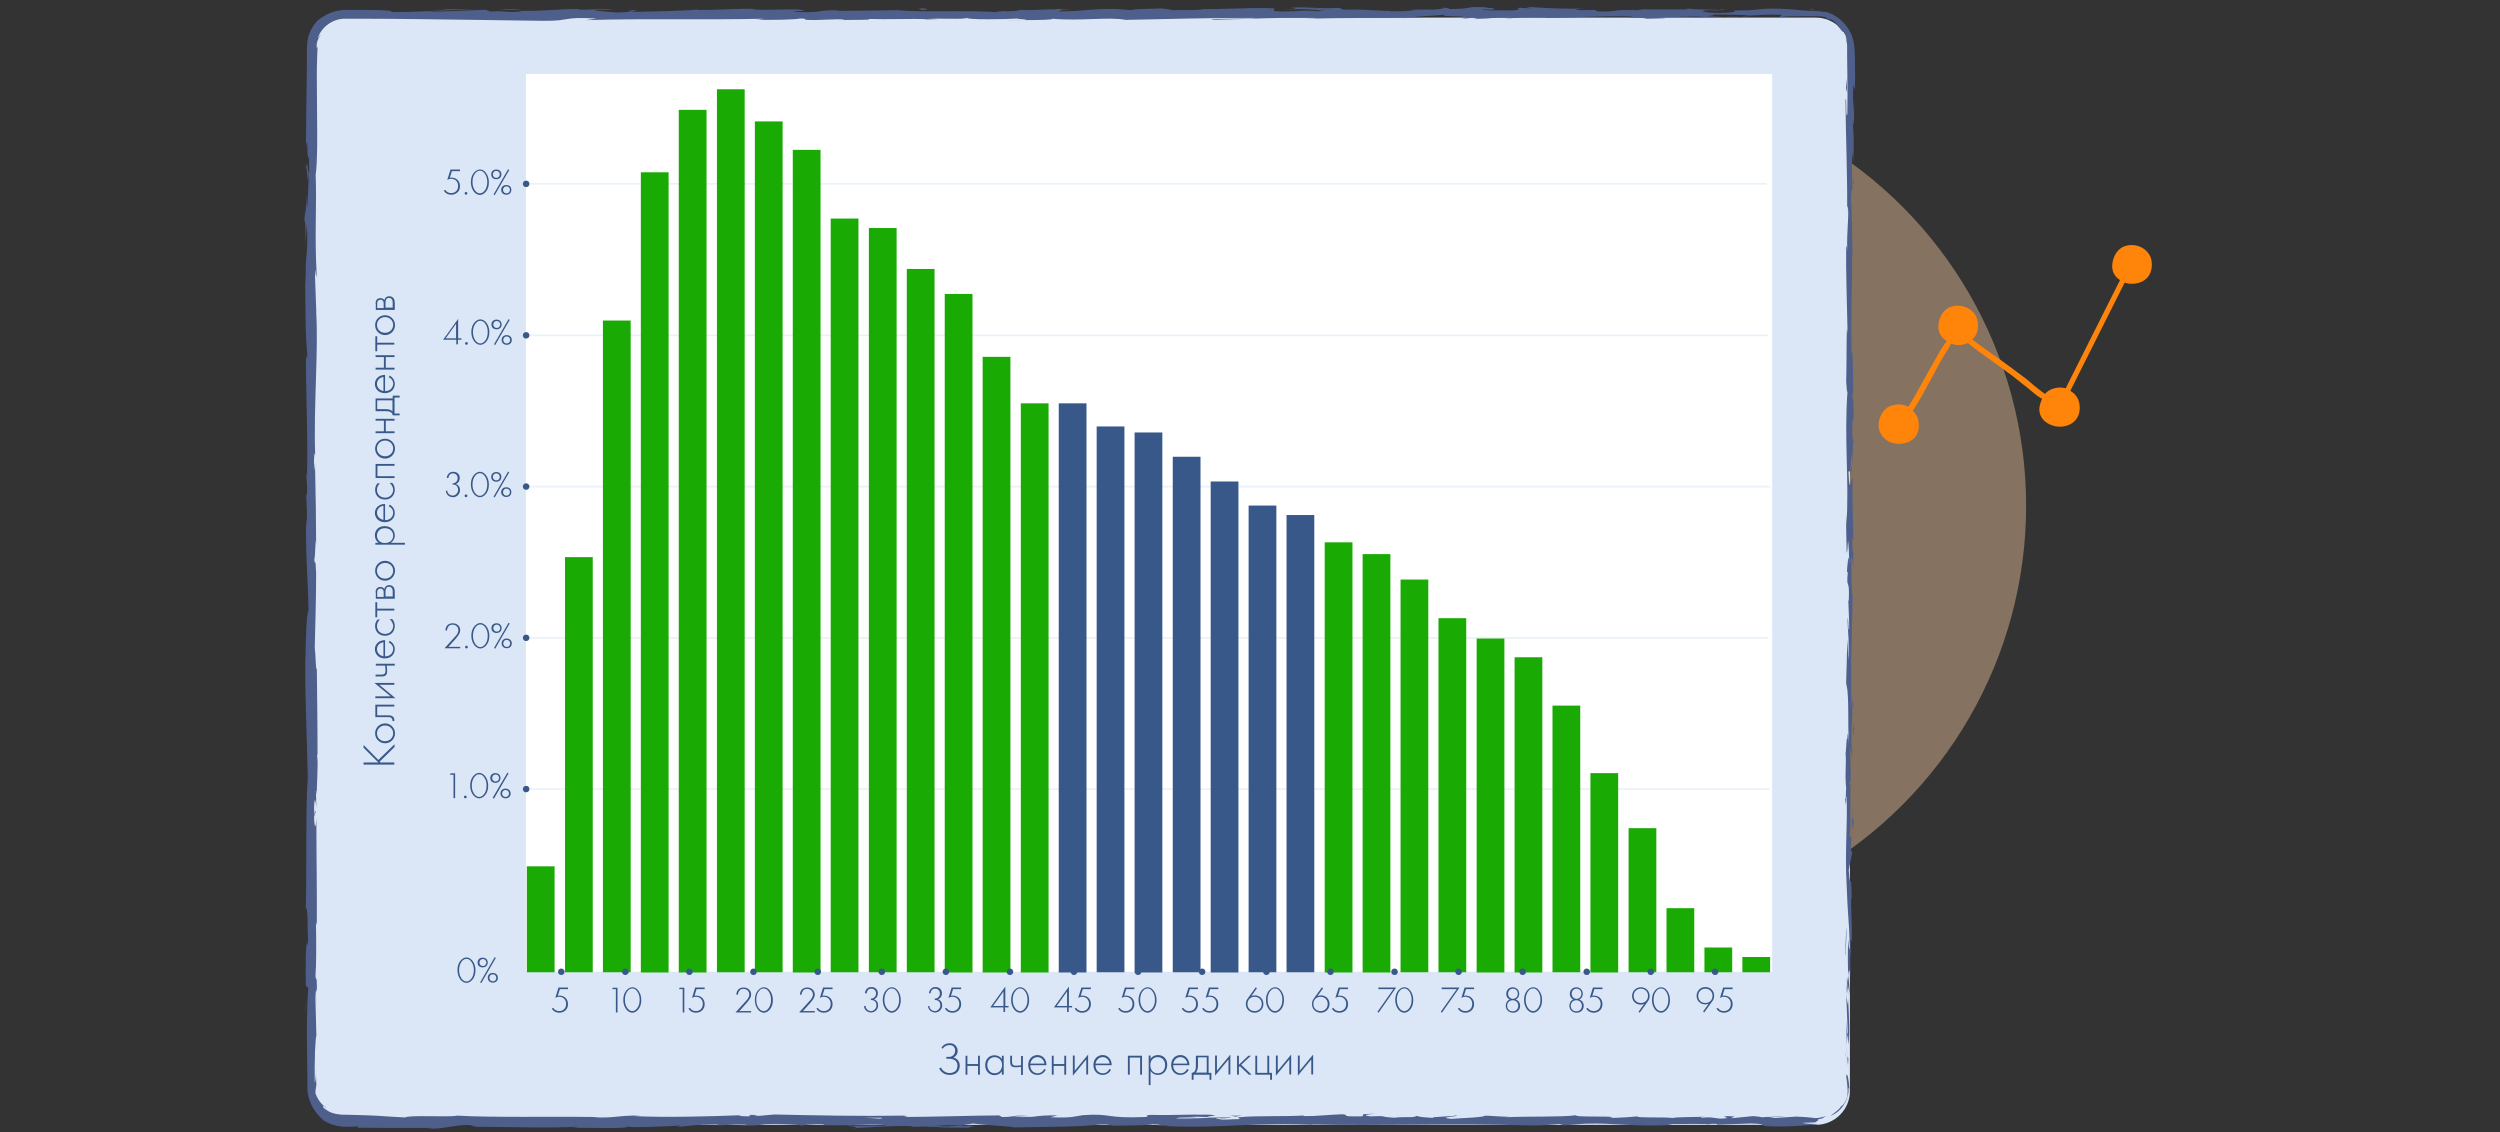 <?xml version="1.0" encoding="UTF-8"?> <!-- Generator: Adobe Illustrator 24.3.0, SVG Export Plug-In . SVG Version: 6.00 Build 0) --> <svg xmlns="http://www.w3.org/2000/svg" xmlns:xlink="http://www.w3.org/1999/xlink" id="Layer_1" x="0px" y="0px" viewBox="0 0 1081 489.6" style="enable-background:new 0 0 1081 489.6;" xml:space="preserve"><rect x="0" y="0" width="1081" height="489.6" fill="#333333" stroke="none"/> <style type="text/css"> .st0{opacity:0.41;enable-background:new ;} .st1{fill:#FCCDA2;} .st2{fill:#DBE6F6;} .st3{fill:#FFFFFF;} .st4{fill:#4F5F8B;} .st5{fill:#385889;} .st6{opacity:0.57;fill:none;stroke:#DBE6F6;stroke-width:0.754;stroke-miterlimit:10;} .st7{fill:#19AA04;} .st8{fill:#FF850A;} </style> <g class="st0"> <circle class="st1" cx="693" cy="218.7" r="183.1"></circle> </g> <g> <g> <path class="st2" d="M785.1,486.4H150.4c-8.2,0-14.8-6.6-14.8-14.8V22.4c0-8.2,6.6-14.8,14.8-14.8h634.7c8.2,0,14.8,6.6,14.8,14.8 v449.2C800,479.8,793.3,486.4,785.1,486.4z"></path> </g> </g> <g> <rect x="227.4" y="32" class="st3" width="538.9" height="388.2"></rect> </g> <g> <g> <g> <g> <path class="st4" d="M785.1,483.5c-0.6,0.1-0.7,0.2-0.3,0.3c0.2,0.1,0.6,0.1,1,0.1c0.5,0,1.1,0,1.9-0.2c0.3-0.2,0.7-0.4,1-0.6 c0.3-0.2,0.6-0.4,0.9-0.6C788.2,483.1,786.6,483.4,785.1,483.5z"></path> <path class="st4" d="M799.7,471.2c-0.2-3.8-0.9-8.3-1.4-5.8c0.3,1.9,0.4,3.1,0.5,4.3c0.1,1.2,0.2,2.3,0,4.3 c-0.4,1.5-1.1,2.8-1.7,3.5c-0.6,0.7-1,1-0.9,0.7c-0.1,0.2-0.4,0.6-0.7,1c-0.2,0.2-0.4,0.4-0.6,0.6c-0.2,0.2-0.5,0.4-0.7,0.6 c-1,0.8-2.1,1.6-2.7,2.1c1.9-0.7,3.9-2.1,5.4-4.2c0.7-1,1.4-2.2,1.8-3.5c0.2-0.6,0.3-1.3,0.5-2c0.1-0.7,0.2-1.3,0.1-2 C799.5,469.8,799.6,471,799.7,471.2z"></path> <path class="st4" d="M800.8,150.5l-0.1,2.1C800.8,152,800.8,151.3,800.8,150.5z"></path> <path class="st4" d="M739.4,4.5c1.5,0,2.1-0.1,2.2-0.1C740.2,4.4,739.1,4.5,739.4,4.5z"></path> <path class="st4" d="M705.4,3.8c0.7,0,1.3,0,2,0C706.6,3.8,705.9,3.7,705.4,3.8z"></path> <path class="st4" d="M800.8,150.5l0.2-5.3C800.8,144.8,800.9,148,800.8,150.5z"></path> <path class="st4" d="M798.2,427.1c0,1.1,0.1,2,0.2,2.9c0-0.9,0-1.8-0.1-2.7C798.3,427.2,798.2,427.1,798.2,427.1z"></path> <path class="st4" d="M801.4,238.1v1.6c0.1,0.5,0.2,0.9,0.3,1.3L801.4,238.1z"></path> <path class="st4" d="M801.5,305.3c0-1.5-0.5-2-0.8-2.6c0.2,0.9,0.3,2,0.4,3.3C801.2,306,801.3,305.8,801.5,305.3z"></path> <path class="st4" d="M800.5,411.9l0.1,1.9C800.5,413.3,800.5,412.5,800.5,411.9z"></path> <path class="st4" d="M801.5,190c0.1-0.1,0.2-0.4,0.2-0.6C801.6,189.4,801.5,189.6,801.5,190z"></path> <path class="st4" d="M707,482.2C706.9,482.2,707,482.2,707,482.2C707.5,482.2,707.6,482.2,707,482.2z"></path> <path class="st4" d="M785.1,484.9H784c-0.1,0.1-0.2,0.2-0.2,0.3L785.1,484.9z"></path> <path class="st4" d="M643.3,3.1c0.1,0,0.2,0,0.3,0C645.2,3,644.3,3,643.3,3.1z"></path> <path class="st4" d="M132.3,74.1c0.5-6.4,0.6,10.5,1.2,0.8C133.3,75.9,132.6,66,132.3,74.1z"></path> <path class="st4" d="M798.3,425.3c0-0.9,0-1.8,0-2.7C798.2,423.8,798.2,424.7,798.3,425.3z"></path> <path class="st4" d="M133.5,74.9L133.5,74.9l0.1-1C133.5,74.3,133.5,74.5,133.5,74.9z"></path> <path class="st4" d="M500,3.4c0.3,0.1,0.9,0.2,1.5,0.2C501.4,3.6,501.1,3.5,500,3.4z"></path> <path class="st4" d="M606.8,4.2l-2.6-0.1C605.1,4.2,606,4.2,606.8,4.2z"></path> <path class="st4" d="M444.6,4.2c-1.4,0-1.9-0.1-3.9,0c0.2,0,0.4,0,0.6,0.1C442.1,4.1,443,4.1,444.6,4.2z"></path> <path class="st4" d="M387,4.2c0.3,0,0.7,0.1,1.1,0.1c0.6,0,1.2,0,1.8,0L387,4.2z"></path> <path class="st4" d="M531.8,482.4c1.3,0.2,2,0.3,2.7,0.5C533.6,482.5,542,482.4,531.8,482.4z"></path> <path class="st4" d="M798.5,427c-0.1-0.3-0.2-0.8-0.2-1.7c0,0.7,0,1.3,0,1.9C798.4,427.4,798.5,427.4,798.5,427z"></path> <path class="st4" d="M442.3,8.7l-9.1-0.1C435.7,8.7,439,8.7,442.3,8.7z"></path> <path class="st4" d="M136.9,462l0.1,2.1C137,463.3,137,462.6,136.9,462z"></path> <path class="st4" d="M406,8.7c-1.6-0.2-3.4-0.3-5.1-0.4c-0.4,0-0.8,0.1-1.1,0.1L406,8.7z"></path> <path class="st4" d="M534.5,482.9L534.5,482.9L534.5,482.9z"></path> <path class="st4" d="M594.8,481.6c-8.7,0-4.1,0.7-5.9,1.1c-10.4,0.2-4.8-0.5-8.3-0.9c-6.5,0.2-11.5,0.9-16.4,0.8 c-0.4-0.1-1.3-0.2-0.2-0.3c-6.9,0.6-20.4,0-28.4,0.8c-0.6-0.1-0.9-0.1-1-0.2c1.3,0.4,1.5,0.7,1.2,1c-3.9,0-7.2,0.5-8.7,0 c2.4,0,2.6-0.2,3.7-0.3l-4.1,0.2c-3.7-0.7,5.6-0.2,5.6-0.8c-8,0.2-17.3,0.8-23.5,0.6c-1.3-0.7,14.4-0.2,6.1-0.8l9.4,0.3 c-7.2-1.1,5.7,0.1-0.9-1.1c-12.4-0.2-14,0.3-26.4,0.1c-2.8,0.4,0.9,0.6-1.9,0.9c-17.7,0.7-14-1.7-26.9-0.8 c-3.4,0.5-4.7,1.3-14,0.9l3.1-0.8c-12-0.1-6.9,1.1-19.6,0.6c2.2-0.3,9.5-0.3,7.6-0.3c-8.2-0.6-5.8,0.4-12,0.4l-1.3-0.7 c-12.9,0.1-27,0.6-41.3,0.7c0.8-0.2,3.2-0.4-0.1-0.6c-18,0.3-38.4-0.1-55.7-0.5l-6.6,0.6c-1.5,0-2.8-0.3-1.2-0.4 c-6.7-0.2-0.3,0.4-3.6,0.6c-3.8,0-5.1-0.3-2.6-0.5c-11.9,0.5-33.9,1.1-46.5,0.4l2.4-0.2c-9.7-0.2-11,1.2-20.1,0.7l1.7-0.1 c-21.2-0.3-44.7,0.3-60.8-0.6c-3.1,0.8-21-0.4-22.4,0.8c-12.1-0.6-8.6-0.8-25.7-1.2c-0.5,0-0.9,0-1.4,0c-0.4,0-0.8-0.1-1.2-0.1 c-0.8-0.1-1.5-0.2-2.3-0.4c-0.8-0.2-1.5-0.4-2.4-0.9c-0.4-0.2-0.8-0.5-1.3-0.8c-0.4-0.3-0.9-0.7-1.3-1.1l0.4-0.5 c-0.8-0.7-1.5-1.5-2.1-2.4c-0.6-0.9-1.1-1.9-1.5-3c0-0.6,0-1.2,0.1-1.8s0.2-1.1,0.3-1.8l-0.2-5.3c0,2.1-0.3,4.5-0.5,4.1 c-0.1-4.1,0-9.1,0.1-13.1c0.2-4,0.4-7,0.6-7.1l-0.5-19.6c0.2,0.4,0.3,3.7,0.5,6.3c-0.6-10.4,0.6-1.9,0.1-11.4 c-0.1,1.3-0.4-0.7-0.5-0.9c0.4-4.7,0.4-15.5,0.2-23.6l0.4,1.5c0.1-14.4-0.2-30.5-0.2-46.7c-0.2,5.8-0.9,4.5-1-0.3l0.7-1.9 c-0.4-3.1-0.2,5-0.7-1.3c0.1-6,0.7-4.1,1-0.6l-0.2-7.4c0.2-0.4,0.3,1.3,0.5,1.7c-0.4-3,0.7-12.7,0-17l0.2-0.4 c0-16.2-0.2-23.6-0.3-36.8c-0.6-0.3-0.4-5.4-0.9-9.3c0.2-9.7,0.6-20.5,0.6-32.2c-0.3-8.2-0.5-2.4-0.8-6.1 c0.5-0.6,0.5-12.3,0.8-6.2c-0.1-14-0.1-18-0.5-35.7c-0.2,1.9-0.3,4.1-0.5,3c-0.1-3.2,0.2-7.3,0.5-6.9l0.1,0.8 c-0.8-20,1.5-46,0.4-62l0.1,0.9l-0.6-16.4c0.1-7.6,0.4,4.5,0.7-1.1c-0.9-17.8,0.1-28.1-0.4-42.7c0.8-5.6,0.7-15.7,0.6-26.3 c0-5.3-0.1-10.6-0.1-15.7c0-2.5,0-4.9,0.1-7.2c0-1.1,0.1-2.2,0.1-3.3c0-0.5,0-1,0.1-1.5c0-0.3,0-0.5,0-0.7s0.1-0.4,0.1-0.6 c-0.1,0.2-0.3,0.4-0.4,0.7c-0.1-0.9-0.1-1.5,0-2.1s0.2-1,0.4-1.4c0.3-0.8,0.8-1.5,1.3-2.5c-0.2,0.1-0.7,0.8-0.9,1.3 c-0.3,0.5-0.4,0.8-0.2-0.2c1.2-3.3,4-6,7.4-7.2c0.8-0.3,1.7-0.5,2.6-0.6c0.4-0.1,0.9-0.1,1.3-0.1c0.5,0,1,0,1.6,0 c2.1,0,4.3,0,6.4,0c8.6,0,17.3,0.1,26,0.2c17.4,0.2,34.9,0.5,52.1,0.7c12.5,0.1,7.1-1.8,23-1l-4.5,0.7c25.4-0.8,51.9,0,76.7-0.6 c-1.5,0.2-1.5,0.4-3.9,0.3c5.2,0.5,19.4,0,19.5-0.4c3.9,0,0.9,0.4,3.3,0.6c5.2,0.3,13.3-0.6,16-0.1c0.5,0.1-1.5,0.2-2.4,0.2 c3.4-0.2,16,0.1,12.7-0.5c9.3,0.3,17.9-0.2,25.3,0.1c4.8-0.6,16,0.3,17.5-0.6c-0.7,0.9,16.4,0.7,22.2,0.3 c-2,0.3,5.1,0.3,2.8,0.7c6.7,0,12.9-0.2,11.7-0.6c12.3,1.1,24.9-0.9,31.8,0.5c20-0.5,38.5-0.8,56.4-1c-0.6,0.9-19.9,0.1-19.1,1 c17.1-0.4,26.9-1.1,43.8-0.9c4.4,0.1-2.5,0.4-3.9,0.5C580.9,7.5,596.8,8,612,7.5c0,0.1-1.7,0.2-3.2,0.2c3,0,6.9,0.1,6.6-0.3 l-2.9,0.1c-4.6-0.2,11.9-0.9,12.5-1.2c-5,1.2,15,0.3,6.9,1.8c2-0.1,4.4-0.3,4-0.5c2.9,0.1,3.8,0.2,0.9,0.6 c10.7-0.2,6.9-0.7,16.6-0.6c0,0.2-2,0.3-3,0.5c4.9-0.4,9.8-0.8,18.1-0.6c-0.5,0.1,0.5,0.3-2,0.3c14.1-0.1,24-1,39.4-0.7 c-4.5,0.9,5.2,0.3,6,1l8.3-0.2l-3.3-0.4c7.2,0,13.7-0.5,20-0.3l-5.4,0.3L745,7.3L737.3,7c7.3-0.4-0.8-0.9,8.9-0.7 c-2,0.1,7.2,0,11,0.4l0,0c3.6-0.2,7.3-0.5,12.7-0.3c1.4,0.2-1.1,0.8-0.2,1c1.8-0.3,6-0.4,10.4-0.4c1.1,0,2.2,0,3.3,0 c0.5,0,1.1,0,1.6,0c0.5,0,1,0,1.4,0c1.8,0.1,3.3,0.5,4.4,0.8c-1.4-0.4-1.6,0-1.2,0.2c0.5,0.1,0.9,0.1,1.4,0.3 c0.5,0.1,0.9,0.2,1.3,0.4c1.3,0.9,1.9,1.6,2.2,1.9c0.3,0.4,0.2,0.4-0.1,0.4c0.4,0.4,0.7,0.8,1,1.1c0.3,0.3,0.5,0.6,0.6,0.8 c0.4,0.4,0.5,0.7,0.7,0.8c0.2,0.2,0.2-0.1,0.1-0.4c-0.1-0.3-0.1-0.5,0.2,0c0.2,0.2,0.4,0.6,0.7,1.3c0.1,0.2,0.2,0.4,0.3,0.6 c0.1,0.2,0.2,0.4,0.2,0.7c0.2,0.5,0.3,1.1,0.5,1.8c-0.1-0.4-0.2-0.5-0.3-0.7c-0.1-0.2-0.2-0.5-0.6-1.4c0.5,1.3,0.8,2.7,0.9,4v1 v1.1c0,0.7,0,1.5,0,2.2c0,2.9,0.1,5.8,0.1,8.6c0.1,5.7,0.1,11.2,0,16.8c-0.8,3.3-0.2-9.7-0.8-5.9c0.1,15.9,0.9,33.1,0.7,48.5 l0.1-2.9c1.1,2.1-0.5,11.5,0,19.4c-0.1-1.9-0.6-2.5-0.5-2c-0.2,10.6,0.3,21.7,0.6,37.7l-0.3-2c-0.2,6.2-0.1,16.4-0.3,23.2 c0.3,2,0.2,5.8,0.6,3.5c-1.6,20.8,0.8,39.6-0.5,58.1c0-2.2-0.2-5.2-0.2-3.5l0.3,15.7c0.5-1.2,0.3-2.1,0.6-5.3 c0.3,2,0.5,6.4,0.5,10.3c-0.3-7-0.7,0.1-1,3.1c0.1-0.5,0.3,0.5,0.4,0.3c-0.8,8.2,0.9,1.4,0.4,12.5l-0.2-0.6 c0.1,4.2,0.4,8,0.4,12.5c-0.5,1.9-0.2-4.4-0.7-4.7c0,6.3,1,12.5,0.5,18.3c-0.1-2.7-0.2-6.6-0.3-9.2c-0.6,6.2-0.5,7-0.6,11.6 v-0.5l-0.3,10.7l0.2-2.7c1.4,7.9,0.3,16.1,1.2,26.9c-0.9-10.4-0.5-1.7-1.1-2.5c-0.2,2.7-0.4,6.9-0.5,5.7c0.5,5-0.4,8.4,0.3,15.5 c-0.2,0.3,0,5.4-0.5,4.3c0.2,6.6,0.3-1.6,0.6-1c0.7,10.1-0.8,23.9,0.1,38.4c0.4,12.5,1,14.9,1.4,26.6c-0.3,3.9-0.7-3.2-0.7-3.2 c-0.3,6.3-0.2,11.1,0,17.1c-0.2-1.2-0.3,0-0.5,1.9c0.1,4.8,0.7,3.2,0.4,9.5c-0.2-1.1-0.6-2.5-0.8-4.8c0.2,5.6,0.5,11.2,0.7,17.1 c-0.3,1.6-0.5-3.5-0.7-5.6c0.2,6.6,0.3,17,0.8,19.2l0.2-4.2c0,2.4-0.5,1.2-0.6-0.5c-0.4-5.6,0.2-8.1,0.4-8.4l0.1,4.2 c1.1-4.3-0.2-16.7-0.1-25.2l0.8,3.5l-0.7-8.6c0.2-1.8,0.7-3.1,0.8,1.1c0.4-6-0.3-5.3,0.2-10.5c0.1-0.6,0.1-0.3,0.1,0.2l-0.2-5.9 c0.2,1.2,0.6-1,0.5,2.6c0.5-10.5-0.6-17,0-21.1l0.1,0.9c-0.3-14.6-0.6-1.4-1.3-12.4l1.5-7.4l-0.6-1.4c0-1.5,0.1-4.5,0.3-3.9 c-0.4-5.6-0.3,1-0.7-2.3c0.6-7.3-0.3-20.1,0.7-21.8c-0.5-2.6-0.4,6.9-0.7-0.8c1-2.2-0.2-9,0.3-15.6c0.5,2,0.3,8.3,0.7,1.7 c-0.9-4,0.2-12.9,0-18.6c-0.7-0.3-0.3-12.2-0.5-21.6c0.2,0.6,0.4-17.8,0.7-26.5l0.1,0.3c-0.7-1.7-0.6-10.7-0.7-17.3 c0.4,0.3,0.6,1.4,0.8,5v-6.2c-0.2-1.5-0.4-3.4-0.4-7.4l0.5,1.6c0-8.2-0.6-16.5-0.3-27.2c-0.5-0.6-1.4,8.4-1.8-2.8 c0.3-0.4,0.8-0.8,0.9,2.1c0-1-0.2-3.4-0.1-5.3l0.5,4.5c0.2-4.8-0.4-2.5-0.3-6.4c0.4,0.1,0.3-2.8,0.6-2.3c0,1-0.2,3.4,0,4.8 c0.1-4.3,0.3-9.6,0.6-11.3c-0.2,0.4-0.5,0-0.6-3.2c0-8.2,0.5-2.8,0.7-7.6c-0.3-2,0-7.2-0.6-7.4c0-2.4,0.3-2.8,0.4-3.8 c-0.3-4.2-0.1-19.9-0.7-15v1.1c0-0.2,0-0.4,0-0.7l0,0l0,0c-0.6-13.9,0.3-29,0.1-42.8h0.2c-0.2-8.2-0.1-18.4-0.6-24.3 c0-2.4,0.4-5.8,0.6-4.7c-0.1-6.3-0.4-7,0-16.1c0.3,6.3,0.3-2.2,0.3,6.5c0.2-8.2,0.5-10-0.1-18.9c0.5,3,0.6-6.2,0.5-10.1 l-0.4,5.7c-0.1-4.4,0-8.2,0-12.1l0.7,2.1c0.2-4.2,0.2-8.2,0.1-12c0-1.9-0.1-3.8-0.2-5.6c-0.1-2-0.5-4.1-1.2-5.9 c-1.5-3.7-4.2-6.6-7.3-8.5c-1.6-0.9-3.3-1.6-5-2c-0.9-0.2-1.8-0.4-2.7-0.4c-0.5-0.1-0.9-0.1-1.3-0.1L783.3,4 c-2.2,0.2,0,0.3,2.4,0.4c2.6,0.2,5.1,1.1,2.9,0.8c-1-0.2-2-0.4-3.1-0.4c-1-0.1-1.9-0.1-2.9-0.1c-1.9-0.1-3.7-0.2-5.3-0.4 c-3.3-0.3-5.9-0.5-7.1-0.5c-10.6-0.4-9.9,1-21,0.7c1.4,0.2,2.7,0.9-5.5,1.1c-7.7-0.1-9.5-1-4.6-1.2c1.8,0,2.7,0.1,2.7,0.1 c2.5-0.1,5.8-0.2,2.7-0.4l-1,0.2c-3.8-0.2-14.5-0.2-11.9-0.6c-5.8,0.2-2.5,0.4,1.8,0.5c-9.9-0.3-15.6,0-25.7-0.2 c1.6,0.1,3.1,0.4,1.5,0.4c-15-0.3-6.6,0.5-16.8,0.6c-5.7-0.4,2.1-0.9-8.1-0.6c-6.2-0.2-1.3-0.6,1.2-0.8 C676,4.1,668,3.3,662.7,3.2l4.9-0.2c-2.9,0.1-5.3,0.1-7.8,0.1l2.8,0.5c-2.9-0.1-5.3-0.1-5.2-0.3c-3,0.3,2.3,0.8-3.6,1.2 c-3.8-0.2-11.7,0.3-13.1-0.4c12,0.2-1.3-0.6,8.9-0.7c-2,0.1-4.4,0.1-7.2,0c-0.4-0.1,0.4-0.1,1.2-0.2c-11.5-0.6-5.3,0.7-17.3,0.7 c1.5-0.4-2.8-0.7-4.7-0.6c4.8,0,2.3,0.6-2.1,0.9c-7.7-0.3-8.3,0.2-12.3,0.2l4.6,0.1c-1.6,0.4-5.4,0.3-10.7,0.4 c-0.5-0.3,4.8-0.2,2.9-0.3c-6.3,0.5-13.9-0.8-22.1-0.4c-3.8-0.2-0.4-0.7-3.7-0.8c-9.3,0.5-10-0.5-19.9-0.1 c2.8,0.5,3.3,0.4-3.6,0.8l16.1-0.3l-10.3,0.7c4.8,0,10.2-0.3,13.2-0.2c-4.9,0.4-4.4,0.3-2.1,0.7c-6.6-0.8-13.2,0.3-20.8-0.2 l0.2-1.2c-11.5-0.5-20.5,0.6-35.4,0.3l4.8,0.2c-2,0.5-9.2,0.1-14.1,0.3c0.4-0.4-2.6-0.5-4.6-0.8c0.3,0.3-10.9,0-12.3,0.8 l-6.7-0.5c-12-0.2-13.8,1.1-25.4,1c3.5-0.4-1.8-0.7,6-1c-3.9,0-7.3-0.1-7.4,0.2c-2.3-0.2-10.7,0.5-14.4,0.2 c-1.6,0.2-2.2,0.6-6.5,0.6c-0.5-0.1,0-0.2,0-0.2c0,0.2-6.8,0.3-3,0.7c-11.9-1.2-33.4,0.1-43.8-1c-8.4,0.1-18.7,0.3-26.3,0.3 c0.5-0.1,0-0.2,1.5-0.2c-10.6-0.4-6.5,1.1-18.6,0.7c-6.1-0.6,6.4-0.3,2.6-0.6c-1.7-1.3-14.6,0.2-22.7-0.6l2-0.1 c-6.2-0.4-15.2,0.5-25.3,0.4c0,0,0.5-0.1,0.1-0.2c-6.9,0.7-20.1,0.9-29.8,1.1c3-0.5,4.4-0.3,2.6-0.8c-4.4,0.1,1.3,0.8-7.4,1 c-2.8-0.3-9.1-0.5-9.9-1.1h8.2c-4.2-0.7-10.6,0-15-0.1l0.6-0.3C238,4,237.9,4.8,224.3,4.7l1.4,0.2c-7.4,0.8-6.2-0.4-13.6,0.1 L210,4.2c-4.9,0.2-17.2,0.8-25.9,0.9c4.9-0.6,15.3-0.9,21.6-1.2c-4.8,0-16.5,0.1-19,0.4c1.9-0.1,4.4-0.3,6.3-0.1 c-6.3,0.7-14.2,1-23.8,1c0.9-0.8-5.4-0.9-12.9-0.9c-1.8,0-3.7,0-5.6,0c-0.5,0-0.9,0-1.4,0c-0.5,0-1,0-1.5,0.1 c-0.5,0.1-1,0.1-1.5,0.2c-0.5,0.1-1,0.2-1.4,0.3c-1.9,0.5-3.5,1.3-4.9,2.1c-0.7,0.4-1.3,0.8-1.8,1.2c-0.3,0.2-0.5,0.4-0.7,0.6 c-0.2,0.2-0.4,0.4-0.6,0.5c-1.6,1.9-2.8,4-3.5,6.3c-0.2,0.6-0.3,1.2-0.4,1.8c-0.1,0.6-0.2,1.2-0.2,1.8c0,0.6-0.1,1.2-0.1,1.8 v1.6c0,4.3,0,8.6-0.1,13c-0.1,8.8-0.3,18-0.3,27.9c1.2-7,0,5.8,1.3,4.6c0.1,4.6,0.1,6.4,0,6.8l-0.7,14c-0.4,3.3-0.3-4.4-0.5-4 c-0.1,10.1-0.5,4.2-0.8,10.9c0.4-1.4,0.6,3.5,0.5,9.3l0.6-8.1c0.7,14.1-1,12.2-0.4,26.6l-0.4-4.5c0.2,7.3,0,27.1,1,34.2 c-0.1,1.3-0.5,3-0.6-0.2c-0.1,17.6,1,39,0.4,52.6l-0.3-1.3c0.1,3.3,0.6,5.7,0.3,9.8c-0.1-0.2-0.3-1.3-0.3,0.2 c0.1,1.7,0.5,8.7,0.3,13l-0.3-3.7c-0.4,17,0.8,26.2,1,40.5c-0.9,0-1.2,13.4-1.3,20.2l-0.1-0.2c-0.1,19.9,0.7,33.8,1.1,52.3 c-1,11.4-0.4,38.7-0.9,57.1c0.2-2.8,0.7,0.5,0.8,3.7c-0.2,4.3,0.6,11.9-0.2,11.2v-1.5c-0.8,3.2-0.6,12.1-0.6,19.1l1.1,1.1 c-0.8,9-0.6,20.9-0.5,31.7c0,2.7,0.1,5.3,0.1,7.8c0,1.3,0,2.5,0,3.7c0,1.3,0.2,2.6,0.5,3.9c0.6,2.4,1.7,4.5,2.9,6.2 c1.2,1.7,2.5,2.9,3.5,3.9c2.1,1.4,4.9,2.4,7.7,2.7c0.7,0.1,1.4,0.1,2.1,0.1c0.6,0,1.2,0,1.8,0c1.2,0,2.3-0.1,3.4-0.2l-0.2,0.6 c12.1,0.1,18.2,0.2,33.1,0.1l-3,0.4c8.4,0,10.6-1.6,18.5-1.7l2.3,0.8c14.8,0,29.6,0.7,44.2,0c-0.2,0.1-0.7,0.4-3,0.4 c6.9,0,26.8,0.6,24.3-0.6c0.2,0.8,15.2,0.1,23.2-0.3l-1.2,0.6c6.7-0.7,6.9-0.9,16.3-1.1c2.2,0.1,1.9,0.4-1,0.3 c7.4,0.3,5.7-0.5,14.8-0.2l-3.3,0.4c7.6,0,7-0.1,11.2-0.6c4.8-0.2,14.5,0.1,15.6,0.6c1-0.3,5.2-0.7,9.7-0.6 c0.6,0.2-1,0.3-1.8,0.4c12.8,0.4,19-0.6,27.7-0.1c0.2,0.2,0.8,0.3,1.5,0.3c-10.1,0-18.3,0-17.5-0.1c0,0.5,8.1,0.6,1.7,1.3 c6.5-0.4,17.8-1.2,25.8-1c0.4,0,0.8,0.1,1,0.2l-0.8,0.1c1.8,0.1,3.5,0,5-0.1c2.5,0.1,4.1,0.1,6.6,0.2c0.9,0.4,9.3,0.2,13.5,0.3 c-0.3-0.6,5-0.5,0-0.9c0.6,0-0.8,0.1-3.5,0.1c-0.6,0-1.3,0-1.7,0.1c0.1,0,0.2,0,0.3,0c-2.7,0-6.1,0-10.1,0 c3.2-0.3,6.6-0.5,11.1-0.2c2.1-0.4,4.4-0.7,5.7-0.9c5.6,0.8,16.4,1.2,17.9,1.7c12.4-0.3,29.3-0.2,37.1-1.3 c3.5-0.1,4.1,0.3,5.4,0.5c-2,0.1-4.5,0.1-5.6,0.2c7-0.3,21-0.1,22.7-0.8c8.9,0.3-5,0.7,7.2,0.6l-1.6,0.2 c24.1,1.2,39.3-1.9,66-0.4c-1.8-0.1-2.8-0.1-3.1-0.3c30.5,0.7,62.8-0.6,92.9,0.4c8.5,0.2,9.4-0.3,14.7-0.6l1.8,0.6l8.9-0.7 c12.7-0.5,21.9,1.5,38,0.5l-2.1-0.4c5.7,0.1,18.2-0.2,17.3,0.2c0.6-0.1,1.9-0.4,4.1-0.2l0.2,0.3l14.2-0.5 c10.9,0.2-1.7,1.3,14.3,1.3c5.9-0.1,17-0.9,14.7-1.1c-2.4,0-6.1-0.2-6.3-0.5l5.4-0.2c1-0.9,5.1-1.9-8.1-2.5l-9.3,0.6l-3-0.5h7.8 c-4.4-0.4-7.2,0-10.4,0.2c-0.7-0.2-2-0.4-3.9-0.5l-9.1,0.9c-1.1-0.4,4.1-0.7-2-0.9c-4.3,0.4,4.1,0.8-3,1.1 c-4.4-0.4-3.1-0.8-8.3-0.4c-0.7-0.2,0.4-0.4,2.4-0.5c-4.6,0.3-12.2,0.1-14.7,0.6c-4.6-0.5-15.7,0.1-15.3-0.7 c-1.5,0.2-8.2,0.7-12.4,0.7c7.8-1.1-16-0.1-14-1.2c-5.7,0.9-20.9,0.4-31,0.9c0.6-0.1,1.7-0.2,2.6-0.2c-5.7-0.1-7.4-0.4-11.1-0.5 c-0.7,0.8-9.7,1-14.6,1.4c-7-0.8,4.3-0.9,2.1-1.6c0.4,0.6-12.2,0.6-9.8,1.2c-5.4-0.5-4.6-0.2-7.4-0.9c-0.9,1-5,0.2-9.5,0.8 c-7.8-0.5-2-0.9-10.5-0.6C587.2,482,594.8,481.6,594.8,481.6z M390.9,483.3L390.9,483.3c1.7,0,3.2,0,4.2,0 C394.2,483.3,393,483.3,390.9,483.3z M373.8,483.3c2.1,0,4.7,0,7.4,0c0.6,0.2,0,0.4-1.8,0.4 C380.4,483.6,376.3,483.5,373.8,483.3z M410.1,487.2c-2.7,0.1-3.6,0-4-0.1c1.3,0,2.8,0,4.7-0.1c0.1,0,0.2-0.1,0.3-0.1 C410.9,487,410.6,487.1,410.1,487.2z"></path> <path class="st4" d="M414.9,486.5c0.4,0,0.6,0,1.1,0c-0.6,0-1.1-0.1-1.6-0.1c-0.3,0.1-0.7,0.1-1,0.2 C413.9,486.5,414.5,486.5,414.9,486.5z"></path> <path class="st4" d="M800.7,153v-0.4c0,0.3,0,0.6-0.1,0.8C800.7,153.1,800.7,153.1,800.7,153z"></path> <path class="st4" d="M140.4,478.3l-0.1,0.1c0.3,0.3,0.6,0.5,1,0.8C141,478.9,140.7,478.6,140.4,478.3z"></path> <path class="st4" d="M798.8,247.2c0,0.2-0.1,0.5-0.1,1.2C798.7,248.3,798.8,247.8,798.8,247.2z"></path> <path class="st4" d="M798.7,288l-0.2,5.7C798.6,291.2,798.6,289.4,798.7,288z"></path> <path class="st4" d="M798.4,319.3c0.1,0.4,0.2,0.5,0.2,0.6c0,0,0,0,0-0.1L798.4,319.3z"></path> <path class="st4" d="M609,8.1c-0.4,0-0.8,0-1.2,0C604.8,8.2,606.8,8.2,609,8.1z"></path> <path class="st4" d="M757.2,6.7c-1.6,0.1-3.1,0.2-4.7,0.3C755.1,7.1,757.1,7.1,757.2,6.7z"></path> <path class="st4" d="M443.3,8.7L443.3,8.7c-0.3,0-0.6,0-1,0H443.3z"></path> <path class="st4" d="M745.6,7c2.6,0.1,4.8,0.1,6.9,0C750.3,7,747.7,6.9,745.6,7z"></path> <path class="st4" d="M798.1,454.9v1.5c0,0,0.1,0.1,0.1,0.2L798.1,454.9z"></path> <path class="st4" d="M798.2,456.6l0.1,1.7C798.3,457.5,798.3,456.8,798.2,456.6z"></path> <path class="st4" d="M798.4,461.9l-0.1-3.5C798.3,459.6,798.3,461.1,798.4,461.9z"></path> <path class="st4" d="M798.4,413.5l-0.2-0.5C798.2,413.2,798.3,413.4,798.4,413.5z"></path> <path class="st4" d="M798.3,400.9c0,3-0.4,7.5-0.3,11.7l0.2,0.4C797.9,411,798.7,403.7,798.3,400.9z"></path> <path class="st4" d="M800.9,348.3l-0.2,10.5c0.2-1.8,0.5-4.3,0.6,0.5C801.9,346.1,800.8,362.2,800.9,348.3z"></path> <path class="st4" d="M801.2,315.5c0.1,5.7,0.3-0.1,0.4,0.2C801.4,312.2,801.4,311.3,801.2,315.5z"></path> <path class="st4" d="M801.2,79.1l0.5,0.6C801.6,75.2,801.5,79.7,801.2,79.1z"></path> <polygon class="st4" points="798.5,33.9 798.2,38.1 798.7,40.1 "></polygon> <path class="st4" d="M795.6,7.2c0.6,0.4,1.1,0.9,1.7,1.4c-2-1.9-4.5-3.4-7.2-4.1C792.1,4.9,793.9,6,795.6,7.2z"></path> <path class="st4" d="M397.2,3.7l1.3,0.6C401.5,4.2,402.1,3.5,397.2,3.7z"></path> <path class="st4" d="M225.5,4.3c-1.9-0.3-6.7-0.5-9.6-0.2C219.7,4.2,223.6,4.4,225.5,4.3z"></path> <polygon class="st4" points="132.1,435.6 131.9,432.2 132.1,438.6 "></polygon> </g> </g> </g> </g> <g> <g> <path class="st5" d="M163.5,329.6l-6.3-6.3v-1.2l6.4,6.5l7-6.8v1.2l-6.4,6.3l0.3,0.4h6v0.9h-13.3v-0.9H163.5z"></path> <path class="st5" d="M166.5,312.8c2.4,0,4.3,1.9,4.3,4.3s-1.9,4.3-4.3,4.3c-2.4,0-4.3-1.9-4.3-4.3S164.1,312.8,166.5,312.8z M166.5,313.7c-2,0-3.5,1.5-3.5,3.4c0,2,1.5,3.4,3.5,3.4s3.5-1.5,3.5-3.4C170,315.1,168.5,313.7,166.5,313.7z"></path> <path class="st5" d="M170.5,304.7v0.8h-7.4v3.8h4.7c0.5,0,1.4,0,2,0.5c0.4,0.3,0.7,0.8,0.7,1.6c0,0.1,0,0.3,0,0.4h-0.8 c0-0.1,0-0.2,0-0.3c0-0.5-0.3-0.9-0.5-1.1c-0.4-0.3-0.9-0.3-1.4-0.3h-5.5v-5.4H170.5z"></path> <path class="st5" d="M162.4,301.1h6.5l-7-5.8h8.6v0.8H164l7,5.8h-8.7V301.1z"></path> <path class="st5" d="M167.2,287.8c0.1,0.7,0.2,1.5,0.2,2.1c0,0.4,0,1.4-0.4,1.9c-0.5,0.7-1.5,0.7-2.1,0.7h-2.5v-0.8h2.5 c0.6,0,1.2-0.1,1.5-0.5c0.2-0.3,0.3-0.6,0.3-1.2c0-0.6-0.1-1.7-0.2-2.2h-4V287h8.2v0.8H167.2z"></path> <path class="st5" d="M166.6,283.8c2.1,0,3.4-1.5,3.4-3.2c0-1.3-0.8-2.3-1.9-2.8l0.4-0.7c0.9,0.5,2.2,1.6,2.2,3.6 c0,2.5-1.9,4-4.3,4c-2.8,0-4.3-2-4.3-4c0-2.2,1.8-3.9,4.4-3.9V283.8z M165.8,277.7c-1.6,0.2-2.8,1.4-2.8,3c0,1.7,1.3,2.8,2.8,3.1 V277.7z"></path> <path class="st5" d="M164.3,267.9c-0.6,0.5-1.3,1.5-1.3,2.8c0,2,1.5,3.4,3.5,3.4c2.3,0,3.5-1.8,3.5-3.4c0-1.3-0.8-2.3-1.5-3h1.1 c0.5,0.5,1.1,1.5,1.1,3c0,2.5-1.8,4.2-4.2,4.2s-4.3-1.6-4.3-4.2c0-0.6,0.1-1.7,1-2.8H164.3z"></path> <path class="st5" d="M163.1,264.1v2.8h-0.8v-6.5h0.8v2.8h7.4v0.8H163.1z"></path> <path class="st5" d="M162.4,256.2c0-0.4,0-1.2,0.5-1.7c0.2-0.3,0.7-0.7,1.6-0.7c0.7,0,1.3,0.3,1.7,0.9c0-0.1,0.1-0.6,0.5-1 c0.3-0.4,0.8-0.7,1.6-0.7c0.9,0,1.5,0.4,1.8,0.8c0.5,0.6,0.6,1.5,0.6,2v3.1h-8.2V256.2z M165.9,256.2c0-0.3,0-0.8-0.3-1.2 c-0.2-0.2-0.5-0.5-1.1-0.5c-0.5,0-0.9,0.3-1.1,0.5c-0.3,0.4-0.3,0.9-0.3,1.2v1.9h2.8V256.2z M169.8,255.7c0-0.3,0-0.9-0.4-1.4 c-0.2-0.3-0.6-0.6-1.2-0.6c-0.5,0-0.9,0.2-1.1,0.5c-0.3,0.4-0.4,1-0.4,1.4v2.3h3.1V255.7z"></path> <path class="st5" d="M166.5,242.5c2.4,0,4.3,1.9,4.3,4.3s-1.9,4.3-4.3,4.3c-2.4,0-4.3-1.9-4.3-4.3S164.1,242.5,166.5,242.5z M166.5,243.4c-2,0-3.5,1.5-3.5,3.4c0,2,1.5,3.4,3.5,3.4s3.5-1.5,3.5-3.4C170,244.8,168.5,243.4,166.5,243.4z"></path> <path class="st5" d="M175.1,234.7v0.8h-12.8v-0.8h1.4c-1.1-0.8-1.6-1.9-1.6-3.2c0-2.5,1.8-4,4.2-4c2.4,0,4.4,1.5,4.4,4 c0,2-1.3,2.9-1.7,3.2H175.1z M166.4,228.4c-2.2,0-3.4,1.5-3.4,3.2c0,1.6,1.1,3.2,3.4,3.2c2,0,3.6-1.1,3.6-3.2 S168.4,228.4,166.4,228.4z"></path> <path class="st5" d="M166.6,224.9c2.1,0,3.4-1.5,3.4-3.2c0-1.3-0.8-2.3-1.9-2.8l0.4-0.7c0.9,0.5,2.2,1.6,2.2,3.6 c0,2.5-1.9,4-4.3,4c-2.8,0-4.3-2-4.3-4c0-2.2,1.8-3.9,4.4-3.9V224.9z M165.8,218.7c-1.6,0.2-2.8,1.4-2.8,3c0,1.7,1.3,2.8,2.8,3.1 V218.7z"></path> <path class="st5" d="M164.3,209c-0.6,0.5-1.3,1.5-1.3,2.8c0,2,1.5,3.4,3.5,3.4c2.3,0,3.5-1.8,3.5-3.4c0-1.3-0.8-2.3-1.5-3h1.1 c0.5,0.5,1.1,1.5,1.1,3c0,2.5-1.8,4.2-4.2,4.2s-4.3-1.6-4.3-4.2c0-0.6,0.1-1.7,1-2.8H164.3z"></path> <path class="st5" d="M162.4,206.7v-6.1h8.2v0.8h-7.4v4.5h7.4v0.8H162.4z"></path> <path class="st5" d="M166.5,189.7c2.4,0,4.3,1.9,4.3,4.3s-1.9,4.3-4.3,4.3c-2.4,0-4.3-1.9-4.3-4.3S164.1,189.7,166.5,189.7z M166.5,190.5c-2,0-3.5,1.5-3.5,3.4c0,2,1.5,3.4,3.5,3.4s3.5-1.5,3.5-3.4C170,192,168.5,190.5,166.5,190.5z"></path> <path class="st5" d="M162.4,187.3v-0.8h3.6v-4.6h-3.6v-0.8h8.2v0.8h-3.8v4.6h3.8v0.8H162.4z"></path> <path class="st5" d="M162.4,172.3h7.4v-1.2h3v0.8h-2.2v6.9h2.2v0.8h-3c0-0.8-0.6-1.3-1.1-1.5c-0.6-0.3-1.4-0.3-2.2-0.3h-4.1V172.3 z M163.1,173.1v3.8h3.6c1.8,0,2.6,0.5,3,1v-4.8H163.1z"></path> <path class="st5" d="M166.6,169.1c2.1,0,3.4-1.5,3.4-3.2c0-1.3-0.8-2.3-1.9-2.8l0.4-0.7c0.9,0.5,2.2,1.6,2.2,3.6 c0,2.5-1.9,4-4.3,4c-2.8,0-4.3-2-4.3-4c0-2.2,1.8-3.9,4.4-3.9V169.1z M165.8,163c-1.6,0.2-2.8,1.4-2.8,3c0,1.7,1.3,2.8,2.8,3.1 V163z"></path> <path class="st5" d="M162.4,159.8V159h3.6v-4.6h-3.6v-0.8h8.2v0.8h-3.8v4.6h3.8v0.8H162.4z"></path> <path class="st5" d="M163.1,149.1v2.8h-0.8v-6.5h0.8v2.8h7.4v0.8H163.1z"></path> <path class="st5" d="M166.5,136.3c2.4,0,4.3,1.9,4.3,4.3s-1.9,4.3-4.3,4.3c-2.4,0-4.3-1.9-4.3-4.3S164.1,136.3,166.5,136.3z M166.5,137.1c-2,0-3.5,1.5-3.5,3.4c0,2,1.5,3.4,3.5,3.4s3.5-1.5,3.5-3.4C170,138.6,168.5,137.1,166.5,137.1z"></path> <path class="st5" d="M162.4,131.3c0-0.4,0-1.2,0.5-1.7c0.2-0.3,0.7-0.7,1.6-0.7c0.7,0,1.3,0.3,1.7,0.9c0-0.1,0.1-0.6,0.5-1 c0.3-0.4,0.8-0.7,1.6-0.7c0.9,0,1.5,0.4,1.8,0.8c0.5,0.6,0.6,1.5,0.6,2v3.1h-8.2V131.3z M165.9,131.3c0-0.3,0-0.8-0.3-1.2 c-0.2-0.2-0.5-0.5-1.1-0.5c-0.5,0-0.9,0.3-1.1,0.5c-0.3,0.4-0.3,0.9-0.3,1.2v1.9h2.8V131.3z M169.8,130.8c0-0.3,0-0.9-0.4-1.4 c-0.2-0.3-0.6-0.6-1.2-0.6c-0.5,0-0.9,0.2-1.1,0.5c-0.3,0.4-0.4,1-0.4,1.4v2.3h3.1V130.8z"></path> </g> </g> <g> <g> <path class="st5" d="M407.1,453c0.6-1,1.7-1.9,3.6-1.9c0.7,0,1.6,0.1,2.4,0.9c0.5,0.5,1,1.3,1,2.4c0,1.4-0.8,2.4-1.8,2.9 c1.8,0.4,2.7,1.9,2.7,3.5c0,1.6-0.8,2.7-1.5,3.2c-1.1,0.8-2.6,0.8-2.9,0.8c-2.4,0-3.8-1.4-4.5-2.8l0.8-0.4 c0.7,1.7,2.5,2.4,3.7,2.4c0.8,0,1.7-0.3,2.3-0.7c0.5-0.3,1.1-1.1,1.1-2.5c0-1.9-1.3-3-3.6-3h-1.2v-0.8h1.2c1.3,0,2.6-1,2.6-2.7 c0-0.6-0.1-1.2-0.6-1.7c-0.5-0.6-1.2-0.7-1.9-0.7c-1,0-2.1,0.4-2.9,1.6L407.1,453z"></path> <path class="st5" d="M417.5,456.5h0.8v3.6h4.6v-3.6h0.8v8.2h-0.8v-3.8h-4.6v3.8h-0.8V456.5z"></path> <path class="st5" d="M433.2,456.5h0.8v8.2h-0.8v-1.5c-0.8,1.3-2.1,1.7-3.2,1.7c-2.1,0-4-1.6-4-4.3c0-2.5,1.6-4.3,4-4.3 c1.3,0,2.4,0.5,3.2,1.6V456.5z M426.9,460.5c0,1.8,1.1,3.6,3.2,3.6c2,0,3.2-1.7,3.2-3.6c0-2.4-1.8-3.4-3.2-3.4 C428.5,457.1,426.9,458.3,426.9,460.5z"></path> <path class="st5" d="M441.5,461.3c-0.7,0.1-1.5,0.2-2.1,0.2c-0.4,0-1.4,0-1.9-0.4c-0.7-0.5-0.7-1.5-0.7-2.1v-2.5h0.8v2.5 c0,0.6,0.1,1.2,0.5,1.5c0.3,0.2,0.6,0.3,1.2,0.3c0.6,0,1.7-0.1,2.2-0.2v-4h0.8v8.2h-0.8V461.3z"></path> <path class="st5" d="M445.5,460.7c0,2.1,1.5,3.4,3.2,3.4c1.3,0,2.3-0.8,2.8-1.9l0.7,0.4c-0.5,0.9-1.6,2.2-3.6,2.2 c-2.5,0-4-1.9-4-4.3c0-2.8,2-4.3,4-4.3c2.2,0,3.9,1.8,3.9,4.4H445.5z M451.6,459.9c-0.2-1.6-1.4-2.8-3-2.8c-1.7,0-2.8,1.3-3.1,2.8 H451.6z"></path> <path class="st5" d="M454.8,456.5h0.8v3.6h4.6v-3.6h0.8v8.2h-0.8v-3.8h-4.6v3.8h-0.8V456.5z"></path> <path class="st5" d="M464.7,456.5v6.5l5.8-7v8.6h-0.8v-6.5l-5.8,7v-8.7H464.7z"></path> <path class="st5" d="M473.7,460.7c0,2.1,1.5,3.4,3.2,3.4c1.3,0,2.3-0.8,2.8-1.9l0.7,0.4c-0.5,0.9-1.6,2.2-3.6,2.2 c-2.5,0-4-1.9-4-4.3c0-2.8,2-4.3,4-4.3c2.2,0,3.9,1.8,3.9,4.4H473.7z M479.8,459.9c-0.2-1.6-1.4-2.8-3-2.8c-1.7,0-2.8,1.3-3.1,2.8 H479.8z"></path> <path class="st5" d="M487.7,456.5h6.1v8.2H493v-7.4h-4.5v7.4h-0.8V456.5z"></path> <path class="st5" d="M497.5,469.2h-0.8v-12.8h0.8v1.4c0.8-1.1,1.9-1.6,3.2-1.6c2.5,0,4,1.8,4,4.2c0,2.4-1.5,4.4-4,4.4 c-2,0-2.9-1.3-3.2-1.7V469.2z M503.8,460.5c0-2.2-1.5-3.4-3.2-3.4c-1.6,0-3.2,1.1-3.2,3.4c0,2,1.1,3.6,3.2,3.6 S503.8,462.5,503.8,460.5z"></path> <path class="st5" d="M507.3,460.7c0,2.1,1.5,3.4,3.2,3.4c1.3,0,2.3-0.8,2.8-1.9l0.7,0.4c-0.5,0.9-1.6,2.2-3.6,2.2 c-2.5,0-4-1.9-4-4.3c0-2.8,2-4.3,4-4.3c2.2,0,3.9,1.8,3.9,4.4H507.3z M513.4,459.9c-0.2-1.6-1.4-2.8-3-2.8c-1.7,0-2.8,1.3-3.1,2.8 H513.4z"></path> <path class="st5" d="M522.6,456.5v7.4h1.2v3H523v-2.2h-6.9v2.2h-0.8v-3c0.8,0,1.3-0.6,1.5-1.1c0.3-0.6,0.3-1.4,0.3-2.2v-4.1H522.6 z M521.8,457.2H518v3.6c0,1.8-0.5,2.6-1,3h4.8V457.2z"></path> <path class="st5" d="M526.2,456.5v6.5l5.8-7v8.6h-0.8v-6.5l-5.8,7v-8.7H526.2z"></path> <path class="st5" d="M535.7,456.5v3.9l4.1-3.9h1.1l-4.2,3.9l4.5,4.3h-1.2l-3.9-3.7l-0.4,0.4v3.3h-0.8v-8.2H535.7z"></path> <path class="st5" d="M542.8,456.5h0.8v7.4h4.4v-7.4h0.8v7.4h1.2v3h-0.8v-2.2h-6.4V456.5z"></path> <path class="st5" d="M552.5,456.5v6.5l5.8-7v8.6h-0.8v-6.5l-5.8,7v-8.7H552.5z"></path> <path class="st5" d="M562,456.5v6.5l5.8-7v8.6H567v-6.5l-5.8,7v-8.7H562z"></path> </g> </g> <g> <g> <path class="st5" d="M204.2,415.3c0.8,1,1.4,2.4,1.4,4.2s-0.5,3.2-1.4,4.2c-0.8,0.9-1.7,1.3-2.5,1.3s-1.7-0.4-2.5-1.3 c-0.8-1-1.4-2.4-1.4-4.2s0.5-3.2,1.4-4.2c0.9-1,1.8-1.3,2.5-1.3S203.3,414.3,204.2,415.3z M203.7,423.3c0.7-0.8,1.2-2.1,1.2-3.8 c0-1.7-0.5-2.9-1.2-3.8c-0.4-0.5-1-1.1-2-1.1s-1.6,0.6-2,1.1c-0.7,0.8-1.2,2.1-1.2,3.8c0,1.7,0.5,2.9,1.2,3.8c0.8,1,1.6,1.1,2,1.1 S202.9,424.3,203.7,423.3z"></path> <path class="st5" d="M210.9,416.2c0,1.2-0.8,2.1-2.2,2.1s-2.2-0.9-2.2-2.1s0.8-2.1,2.2-2.1S210.9,415,210.9,416.2z M210.3,416.2 c0-0.7-0.5-1.5-1.5-1.5s-1.5,0.8-1.5,1.5s0.5,1.5,1.5,1.5S210.3,416.9,210.3,416.2z M213.9,413.9l0.5,0.3l-6.3,10.9l-0.5-0.3 L213.9,413.9z M215.3,422.8c0,1.2-0.8,2.1-2.2,2.1c-1.3,0-2.2-0.9-2.2-2.1s0.8-2.1,2.2-2.1C214.4,420.7,215.3,421.6,215.3,422.8z M214.6,422.8c0-0.7-0.5-1.5-1.5-1.5c-1,0-1.5,0.8-1.5,1.5s0.5,1.5,1.5,1.5C214.1,424.4,214.6,423.5,214.6,422.8z"></path> </g> </g> <g> <g> <path class="st5" d="M196.2,335h-1.7l0.3-0.6h2v10.7h-0.7V335z"></path> <path class="st5" d="M201.2,344c0.3,0,0.6,0.3,0.6,0.6s-0.3,0.6-0.6,0.6c-0.3,0-0.6-0.3-0.6-0.6S200.9,344,201.2,344z"></path> <path class="st5" d="M209.7,335.5c0.8,1,1.4,2.4,1.4,4.2s-0.5,3.2-1.4,4.2c-0.8,0.9-1.7,1.3-2.5,1.3s-1.7-0.4-2.5-1.3 c-0.8-1-1.4-2.4-1.4-4.2s0.5-3.2,1.4-4.2c0.9-1,1.8-1.3,2.5-1.3S208.8,334.5,209.7,335.5z M209.2,343.5c0.7-0.8,1.2-2.1,1.2-3.8 c0-1.7-0.5-2.9-1.2-3.8c-0.4-0.5-1-1.1-2-1.1s-1.6,0.6-2,1.1c-0.7,0.8-1.2,2.1-1.2,3.8c0,1.7,0.5,2.9,1.2,3.8c0.8,1,1.6,1.1,2,1.1 S208.4,344.5,209.2,343.5z"></path> <path class="st5" d="M216.4,336.4c0,1.2-0.8,2.1-2.2,2.1s-2.2-0.9-2.2-2.1s0.8-2.1,2.2-2.1S216.4,335.2,216.4,336.4z M215.8,336.4 c0-0.7-0.5-1.5-1.5-1.5s-1.5,0.8-1.5,1.5s0.5,1.5,1.5,1.5S215.8,337.1,215.8,336.4z M219.4,334.1l0.5,0.3l-6.3,10.9L213,345 L219.4,334.1z M220.8,343.1c0,1.2-0.8,2.1-2.2,2.1c-1.3,0-2.2-0.9-2.2-2.1s0.8-2.1,2.2-2.1C219.9,341,220.8,341.9,220.8,343.1z M220.1,343.1c0-0.7-0.5-1.5-1.5-1.5c-1,0-1.5,0.8-1.5,1.5s0.5,1.5,1.5,1.5C219.6,344.6,220.1,343.8,220.1,343.1z"></path> </g> </g> <g> <g> <path class="st5" d="M245.7,427.7h-3.6l-0.9,2.9c0.3-0.1,0.5-0.1,0.7-0.1c2.3,0,3.7,1.6,3.7,3.7c0,2.3-1.7,3.7-3.8,3.7 c-1.1,0-2.4-0.4-3.2-1.8l0.6-0.3c0.6,0.9,1.5,1.4,2.6,1.4c1.8,0,3-1.3,3-3.1c0-1.8-1.2-3.1-3-3.1c-0.7,0-1.2,0.2-1.7,0.5l1.4-4.5 h4.1V427.7z"></path> </g> </g> <g> <g> <path class="st5" d="M266.4,427.7h-1.7l0.3-0.6h2v10.7h-0.7V427.7z"></path> <path class="st5" d="M275.9,428.2c0.8,1,1.4,2.4,1.4,4.2s-0.5,3.2-1.4,4.2c-0.8,0.9-1.7,1.3-2.5,1.3s-1.7-0.4-2.5-1.3 c-0.8-1-1.4-2.4-1.4-4.2s0.5-3.2,1.4-4.2c0.9-1,1.8-1.3,2.5-1.3S275.1,427.1,275.9,428.2z M275.4,436.1c0.7-0.8,1.2-2.1,1.2-3.8 c0-1.7-0.5-2.9-1.2-3.8c-0.4-0.5-1-1.1-2-1.1s-1.6,0.6-2,1.1c-0.7,0.8-1.2,2.1-1.2,3.8c0,1.7,0.5,2.9,1.2,3.8c0.8,1,1.6,1.1,2,1.1 S274.6,437.1,275.4,436.1z"></path> </g> </g> <g> <g> <path class="st5" d="M295.3,427.7h-1.7l0.3-0.6h2v10.7h-0.7V427.7z"></path> <path class="st5" d="M304.8,427.7h-3.6l-0.9,2.9c0.3-0.1,0.5-0.1,0.7-0.1c2.3,0,3.7,1.6,3.7,3.7c0,2.3-1.7,3.7-3.8,3.7 c-1.1,0-2.4-0.4-3.2-1.8l0.6-0.3c0.6,0.9,1.5,1.4,2.6,1.4c1.8,0,3-1.3,3-3.1c0-1.8-1.2-3.1-3-3.1c-0.7,0-1.2,0.2-1.7,0.5l1.4-4.5 h4.1V427.7z"></path> </g> </g> <g> <g> <path class="st5" d="M345.6,437.7l4.1-4.5c0.4-0.4,0.8-0.9,1.2-1.4c0.3-0.5,0.6-1.1,0.6-1.8c0-1.3-1-2.4-2.5-2.4 c-0.6,0-1.3,0.1-1.8,0.8c-0.3,0.4-0.6,1-0.6,1.7h-0.7c0-1,0.4-1.7,0.8-2.2c0.5-0.5,1.2-0.9,2.4-0.9c1.8,0,3.2,1.3,3.2,3 c0,0.9-0.4,1.6-0.8,2.2c-0.2,0.3-0.6,0.8-0.9,1.2l-3.4,3.8h5.1v0.6H345.6z"></path> <path class="st5" d="M360.1,427.7h-3.6l-0.9,2.9c0.3-0.1,0.5-0.1,0.7-0.1c2.3,0,3.7,1.6,3.7,3.7c0,2.3-1.7,3.7-3.8,3.7 c-1.1,0-2.4-0.4-3.2-1.8l0.6-0.3c0.6,0.9,1.5,1.4,2.6,1.4c1.8,0,3-1.3,3-3.1c0-1.8-1.2-3.1-3-3.1c-0.7,0-1.2,0.2-1.7,0.5l1.4-4.5 h4.1V427.7z"></path> </g> </g> <g> <g> <path class="st5" d="M374.3,435.1c0,0.4,0.1,0.8,0.4,1.1c0.4,0.6,1.2,1,1.9,1c1.3,0,2.4-1.2,2.4-2.5c0-0.9-0.4-1.6-1-2 c-0.4-0.2-0.8-0.3-1.4-0.3v-0.6c0.8,0,1.3-0.4,1.4-0.5c0.5-0.4,0.8-1,0.8-1.7c0-1.1-0.7-2.1-2-2.1c-0.4,0-1.1,0.1-1.5,0.6 c-0.3,0.4-0.5,0.9-0.5,1.4H374c0-0.8,0.4-1.5,0.8-1.9c0.6-0.7,1.4-0.8,2-0.8c1.8,0,2.8,1.2,2.8,2.7c0,0.9-0.4,2.1-1.7,2.6 c1.2,0.4,1.8,1.4,1.8,2.6c0,1.8-1.4,3.1-3.1,3.1c-1,0-2-0.5-2.6-1.4c-0.2-0.3-0.4-0.8-0.4-1.4H374.3z"></path> <path class="st5" d="M388.1,428.2c0.8,1,1.4,2.4,1.4,4.2s-0.5,3.2-1.4,4.2c-0.8,0.9-1.7,1.3-2.5,1.3s-1.7-0.4-2.5-1.3 c-0.8-1-1.4-2.4-1.4-4.2s0.5-3.2,1.4-4.2c0.9-1,1.8-1.3,2.5-1.3S387.2,427.1,388.1,428.2z M387.6,436.1c0.7-0.8,1.2-2.1,1.2-3.8 c0-1.7-0.5-2.9-1.2-3.8c-0.4-0.5-1-1.1-2-1.1s-1.6,0.6-2,1.1c-0.7,0.8-1.2,2.1-1.2,3.8c0,1.7,0.5,2.9,1.2,3.8c0.8,1,1.6,1.1,2,1.1 S386.8,437.1,387.6,436.1z"></path> </g> </g> <g> <g> <path class="st5" d="M401.9,435.1c0,0.4,0.1,0.8,0.4,1.1c0.4,0.6,1.2,1,1.9,1c1.3,0,2.4-1.2,2.4-2.5c0-0.9-0.4-1.6-1-2 c-0.4-0.2-0.8-0.3-1.4-0.3v-0.6c0.8,0,1.3-0.4,1.4-0.5c0.5-0.4,0.8-1,0.8-1.7c0-1.1-0.7-2.1-2-2.1c-0.4,0-1.1,0.1-1.5,0.6 c-0.3,0.4-0.5,0.9-0.5,1.4h-0.7c0-0.8,0.4-1.5,0.8-1.9c0.6-0.7,1.4-0.8,2-0.8c1.8,0,2.8,1.2,2.8,2.7c0,0.9-0.4,2.1-1.7,2.6 c1.2,0.4,1.8,1.4,1.8,2.6c0,1.8-1.4,3.1-3.1,3.1c-1,0-2-0.5-2.6-1.4c-0.2-0.3-0.4-0.8-0.4-1.4H401.9z"></path> <path class="st5" d="M415.7,427.7h-3.6l-0.9,2.9c0.3-0.1,0.5-0.1,0.7-0.1c2.3,0,3.7,1.6,3.7,3.7c0,2.3-1.7,3.7-3.8,3.7 c-1.1,0-2.4-0.4-3.2-1.8l0.6-0.3c0.6,0.9,1.5,1.4,2.6,1.4c1.8,0,3-1.3,3-3.1c0-1.8-1.2-3.1-3-3.1c-0.7,0-1.2,0.2-1.7,0.5l1.4-4.5 h4.1V427.7z"></path> </g> </g> <g> <g> <path class="st5" d="M318.1,437.7l4.1-4.5c0.4-0.4,0.8-0.9,1.2-1.4c0.3-0.5,0.6-1.1,0.6-1.8c0-1.3-1-2.4-2.5-2.4 c-0.6,0-1.3,0.1-1.8,0.8c-0.3,0.4-0.6,1-0.6,1.7h-0.7c0-1,0.4-1.7,0.8-2.2c0.5-0.5,1.2-0.9,2.4-0.9c1.8,0,3.2,1.3,3.2,3 c0,0.9-0.4,1.6-0.8,2.2c-0.2,0.3-0.6,0.8-0.9,1.2l-3.4,3.8h5.1v0.6H318.1z"></path> <path class="st5" d="M332.8,428.2c0.8,1,1.4,2.4,1.4,4.2s-0.5,3.2-1.4,4.2c-0.8,0.9-1.7,1.3-2.5,1.3s-1.7-0.4-2.5-1.3 c-0.8-1-1.4-2.4-1.4-4.2s0.5-3.2,1.4-4.2c0.9-1,1.8-1.3,2.5-1.3S331.9,427.1,332.8,428.2z M332.2,436.1c0.7-0.8,1.2-2.1,1.2-3.8 c0-1.7-0.5-2.9-1.2-3.8c-0.4-0.5-1-1.1-2-1.1s-1.6,0.6-2,1.1c-0.7,0.8-1.2,2.1-1.2,3.8c0,1.7,0.5,2.9,1.2,3.8c0.8,1,1.6,1.1,2,1.1 S331.5,437.1,332.2,436.1z"></path> </g> </g> <g> <g> <path class="st5" d="M462.1,435h1.5v0.6h-1.5v2h-0.7v-2h-5.7l6.5-9V435z M461.4,435v-6.3l-4.5,6.3H461.4z"></path> <path class="st5" d="M471.8,427.7h-3.6l-0.9,2.9c0.3-0.1,0.5-0.1,0.7-0.1c2.3,0,3.7,1.6,3.7,3.7c0,2.3-1.7,3.7-3.8,3.7 c-1.1,0-2.4-0.4-3.2-1.8l0.6-0.3c0.6,0.9,1.5,1.4,2.6,1.4c1.8,0,3-1.3,3-3.1c0-1.8-1.2-3.1-3-3.1c-0.7,0-1.2,0.2-1.7,0.5l1.4-4.5 h4.1V427.7z"></path> </g> </g> <g> <g> <path class="st5" d="M490.6,427.7H487l-0.9,2.9c0.3-0.1,0.5-0.1,0.7-0.1c2.3,0,3.7,1.6,3.7,3.7c0,2.3-1.7,3.7-3.8,3.7 c-1.1,0-2.4-0.4-3.2-1.8l0.6-0.3c0.6,0.9,1.5,1.4,2.6,1.4c1.8,0,3-1.3,3-3.1c0-1.8-1.2-3.1-3-3.1c-0.7,0-1.2,0.2-1.7,0.5l1.4-4.5 h4.1V427.7z"></path> <path class="st5" d="M498.7,428.2c0.8,1,1.4,2.4,1.4,4.2s-0.5,3.2-1.4,4.2c-0.8,0.9-1.7,1.3-2.5,1.3s-1.7-0.4-2.5-1.3 c-0.8-1-1.4-2.4-1.4-4.2s0.5-3.2,1.4-4.2c0.9-1,1.8-1.3,2.5-1.3S497.8,427.1,498.7,428.2z M498.2,436.1c0.7-0.8,1.2-2.1,1.2-3.8 c0-1.7-0.5-2.9-1.2-3.8c-0.4-0.5-1-1.1-2-1.1s-1.6,0.6-2,1.1c-0.7,0.8-1.2,2.1-1.2,3.8c0,1.7,0.5,2.9,1.2,3.8c0.8,1,1.6,1.1,2,1.1 S497.4,437.1,498.2,436.1z"></path> </g> </g> <g> <g> <path class="st5" d="M518.1,427.7h-3.6l-0.9,2.9c0.3-0.1,0.5-0.1,0.7-0.1c2.3,0,3.7,1.6,3.7,3.7c0,2.3-1.7,3.7-3.8,3.7 c-1.1,0-2.4-0.4-3.2-1.8l0.6-0.3c0.6,0.9,1.5,1.4,2.6,1.4c1.8,0,3-1.3,3-3.1c0-1.8-1.2-3.1-3-3.1c-0.7,0-1.2,0.2-1.7,0.5l1.4-4.5 h4.1V427.7z"></path> <path class="st5" d="M526.9,427.7h-3.6l-0.9,2.9c0.3-0.1,0.5-0.1,0.7-0.1c2.3,0,3.7,1.6,3.7,3.7c0,2.3-1.7,3.7-3.8,3.7 c-1.1,0-2.4-0.4-3.2-1.8l0.6-0.3c0.6,0.9,1.5,1.4,2.6,1.4c1.8,0,3-1.3,3-3.1c0-1.8-1.2-3.1-3-3.1c-0.7,0-1.2,0.2-1.7,0.5l1.4-4.5 h4.1V427.7z"></path> </g> </g> <g> <g> <path class="st5" d="M434.6,435h1.5v0.6h-1.5v2h-0.7v-2h-5.7l6.5-9V435z M433.9,435v-6.3l-4.5,6.3H433.9z"></path> <path class="st5" d="M443.6,428.2c0.8,1,1.4,2.4,1.4,4.2s-0.5,3.2-1.4,4.2c-0.8,0.9-1.7,1.3-2.5,1.3s-1.7-0.4-2.5-1.3 c-0.8-1-1.4-2.4-1.4-4.2s0.5-3.2,1.4-4.2c0.9-1,1.8-1.3,2.5-1.3S442.7,427.1,443.6,428.2z M443.1,436.1c0.7-0.8,1.2-2.1,1.2-3.8 c0-1.7-0.5-2.9-1.2-3.8c-0.4-0.5-1-1.1-2-1.1s-1.6,0.6-2,1.1c-0.7,0.8-1.2,2.1-1.2,3.8c0,1.7,0.5,2.9,1.2,3.8c0.8,1,1.6,1.1,2,1.1 S442.3,437.1,443.1,436.1z"></path> </g> </g> <g> <g> <path class="st5" d="M572.1,427.3l-2.4,3.4c0.5-0.2,1-0.3,1.5-0.3c2.1,0,3.7,1.6,3.7,3.7c0,2.1-1.6,3.8-3.8,3.8 c-2.2,0-3.8-1.6-3.8-3.8c0-1.2,0.5-1.9,0.7-2.2l3.6-5L572.1,427.3z M574.1,434.1c0-1.8-1.3-3.1-3.1-3.1c-1.8,0-3.1,1.3-3.1,3.1 c0,1.8,1.3,3.1,3.1,3.1C572.8,437.2,574.1,435.9,574.1,434.1z"></path> <path class="st5" d="M583,427.7h-3.6l-0.9,2.9c0.3-0.1,0.5-0.1,0.7-0.1c2.3,0,3.7,1.6,3.7,3.7c0,2.3-1.7,3.7-3.8,3.7 c-1.1,0-2.4-0.4-3.2-1.8l0.6-0.3c0.6,0.9,1.5,1.4,2.6,1.4c1.8,0,3-1.3,3-3.1c0-1.8-1.2-3.1-3-3.1c-0.7,0-1.2,0.2-1.7,0.5l1.4-4.5 h4.1V427.7z"></path> </g> </g> <g> <g> <path class="st5" d="M602.5,427.7h-6.5V427h7.7l-7.6,10.9l-0.5-0.4L602.5,427.7z"></path> <path class="st5" d="M609.7,428.2c0.8,1,1.4,2.4,1.4,4.2s-0.5,3.2-1.4,4.2c-0.8,0.9-1.7,1.3-2.5,1.3s-1.7-0.4-2.5-1.3 c-0.8-1-1.4-2.4-1.4-4.2s0.5-3.2,1.4-4.2c0.9-1,1.8-1.3,2.5-1.3S608.9,427.1,609.7,428.2z M609.2,436.1c0.7-0.8,1.2-2.1,1.2-3.8 c0-1.7-0.5-2.9-1.2-3.8c-0.4-0.5-1-1.1-2-1.1s-1.6,0.6-2,1.1c-0.7,0.8-1.2,2.1-1.2,3.8c0,1.7,0.5,2.9,1.2,3.8c0.8,1,1.6,1.1,2,1.1 S608.4,437.1,609.2,436.1z"></path> </g> </g> <g> <g> <path class="st5" d="M629.9,427.7h-6.5V427h7.7l-7.6,10.9l-0.5-0.4L629.9,427.7z"></path> <path class="st5" d="M637.5,427.7h-3.6l-0.9,2.9c0.3-0.1,0.5-0.1,0.7-0.1c2.3,0,3.7,1.6,3.7,3.7c0,2.3-1.7,3.7-3.8,3.7 c-1.1,0-2.4-0.4-3.2-1.8l0.6-0.3c0.6,0.9,1.5,1.4,2.6,1.4c1.8,0,3-1.3,3-3.1c0-1.8-1.2-3.1-3-3.1c-0.7,0-1.2,0.2-1.7,0.5l1.4-4.5 h4.1V427.7z"></path> </g> </g> <g> <g> <path class="st5" d="M543.5,427.3l-2.4,3.4c0.5-0.2,1-0.3,1.5-0.3c2.1,0,3.7,1.6,3.7,3.7c0,2.1-1.6,3.8-3.8,3.8 c-2.2,0-3.8-1.6-3.8-3.8c0-1.2,0.5-1.9,0.7-2.2l3.6-5L543.5,427.3z M545.6,434.1c0-1.8-1.3-3.1-3.1-3.1c-1.8,0-3.1,1.3-3.1,3.1 c0,1.8,1.3,3.1,3.1,3.1C544.3,437.2,545.6,435.9,545.6,434.1z"></path> <path class="st5" d="M553.8,428.2c0.8,1,1.4,2.4,1.4,4.2s-0.5,3.2-1.4,4.2c-0.8,0.9-1.7,1.3-2.5,1.3s-1.7-0.4-2.5-1.3 c-0.8-1-1.4-2.4-1.4-4.2s0.5-3.2,1.4-4.2c0.9-1,1.8-1.3,2.5-1.3S553,427.1,553.8,428.2z M553.3,436.1c0.7-0.8,1.2-2.1,1.2-3.8 c0-1.7-0.5-2.9-1.2-3.8c-0.4-0.5-1-1.1-2-1.1s-1.6,0.6-2,1.1c-0.7,0.8-1.2,2.1-1.2,3.8c0,1.7,0.5,2.9,1.2,3.8c0.8,1,1.6,1.1,2,1.1 S552.5,437.1,553.3,436.1z"></path> </g> </g> <g> <g> <path class="st5" d="M192.3,280.2l4.1-4.5c0.4-0.4,0.8-0.9,1.2-1.4c0.3-0.5,0.6-1.1,0.6-1.8c0-1.3-1-2.4-2.5-2.4 c-0.6,0-1.3,0.1-1.8,0.8c-0.3,0.4-0.6,1-0.6,1.7h-0.7c0-1,0.4-1.7,0.8-2.2c0.5-0.5,1.2-0.9,2.4-0.9c1.8,0,3.2,1.3,3.2,3 c0,0.9-0.4,1.6-0.8,2.2c-0.2,0.3-0.6,0.8-0.9,1.2l-3.4,3.8h5.1v0.6H192.3z"></path> <path class="st5" d="M201.7,279.2c0.3,0,0.6,0.3,0.6,0.6c0,0.3-0.3,0.6-0.6,0.6c-0.3,0-0.6-0.3-0.6-0.6 C201.1,279.4,201.4,279.2,201.7,279.2z"></path> <path class="st5" d="M210.2,270.7c0.8,1,1.4,2.4,1.4,4.2s-0.5,3.2-1.4,4.2c-0.8,0.9-1.7,1.3-2.5,1.3s-1.7-0.4-2.5-1.3 c-0.8-1-1.4-2.4-1.4-4.2s0.5-3.2,1.4-4.2c0.9-1,1.8-1.3,2.5-1.3S209.3,269.7,210.2,270.7z M209.7,278.7c0.7-0.8,1.2-2.1,1.2-3.8 c0-1.7-0.5-2.9-1.2-3.8c-0.4-0.5-1-1.1-2-1.1s-1.6,0.6-2,1.1c-0.7,0.8-1.2,2.1-1.2,3.8c0,1.7,0.5,2.9,1.2,3.8c0.8,1,1.6,1.1,2,1.1 S208.9,279.7,209.7,278.7z"></path> <path class="st5" d="M216.9,271.6c0,1.2-0.8,2.1-2.2,2.1s-2.2-0.9-2.2-2.1c0-1.2,0.8-2.1,2.2-2.1S216.9,270.4,216.9,271.6z M216.3,271.6c0-0.7-0.5-1.5-1.5-1.5s-1.5,0.8-1.5,1.5c0,0.7,0.5,1.5,1.5,1.5S216.3,272.3,216.3,271.6z M219.9,269.3l0.5,0.3 l-6.3,10.9l-0.5-0.3L219.9,269.3z M221.3,278.2c0,1.2-0.8,2.1-2.2,2.1c-1.3,0-2.2-0.9-2.2-2.1c0-1.2,0.8-2.1,2.2-2.1 C220.4,276.1,221.3,277,221.3,278.2z M220.6,278.2c0-0.7-0.5-1.5-1.5-1.5c-1,0-1.5,0.8-1.5,1.5c0,0.7,0.5,1.5,1.5,1.5 C220.1,279.8,220.6,278.9,220.6,278.2z"></path> </g> </g> <g> <g> <path class="st5" d="M193.4,212.2c0,0.4,0.1,0.8,0.4,1.1c0.4,0.6,1.2,1,1.9,1c1.3,0,2.4-1.2,2.4-2.5c0-0.9-0.4-1.6-1-2 c-0.4-0.2-0.8-0.3-1.4-0.3V209c0.8,0,1.3-0.4,1.4-0.5c0.5-0.4,0.8-1,0.8-1.7c0-1.1-0.7-2.1-2-2.1c-0.4,0-1.1,0.1-1.5,0.6 c-0.3,0.4-0.5,0.9-0.5,1.4h-0.7c0-0.8,0.4-1.5,0.8-1.9c0.6-0.7,1.4-0.8,2-0.8c1.8,0,2.8,1.2,2.8,2.7c0,0.9-0.4,2.1-1.7,2.6 c1.2,0.4,1.8,1.4,1.8,2.6c0,1.8-1.4,3.1-3.1,3.1c-1,0-2-0.5-2.6-1.4c-0.2-0.3-0.4-0.8-0.4-1.4H193.4z"></path> <path class="st5" d="M201.5,213.8c0.3,0,0.6,0.3,0.6,0.6c0,0.3-0.3,0.6-0.6,0.6c-0.3,0-0.6-0.3-0.6-0.6 C200.9,214,201.2,213.8,201.5,213.8z"></path> <path class="st5" d="M210,205.3c0.8,1,1.4,2.4,1.4,4.2s-0.5,3.2-1.4,4.2c-0.8,0.9-1.7,1.3-2.5,1.3s-1.7-0.4-2.5-1.3 c-0.8-1-1.4-2.4-1.4-4.2s0.5-3.2,1.4-4.2c0.9-1,1.8-1.3,2.5-1.3S209.2,204.3,210,205.3z M209.5,213.3c0.7-0.8,1.2-2.1,1.2-3.8 c0-1.7-0.5-2.9-1.2-3.8c-0.4-0.5-1-1.1-2-1.1s-1.6,0.6-2,1.1c-0.7,0.8-1.2,2.1-1.2,3.8c0,1.7,0.5,2.9,1.2,3.8c0.8,1,1.6,1.1,2,1.1 S208.7,214.3,209.5,213.3z"></path> <path class="st5" d="M216.8,206.2c0,1.2-0.8,2.1-2.2,2.1s-2.2-0.9-2.2-2.1c0-1.2,0.8-2.1,2.2-2.1S216.8,205,216.8,206.2z M216.1,206.2c0-0.7-0.5-1.5-1.5-1.5s-1.5,0.8-1.5,1.5c0,0.7,0.5,1.5,1.5,1.5S216.1,206.9,216.1,206.2z M219.7,203.9l0.5,0.3 l-6.3,10.9l-0.5-0.3L219.7,203.9z M221.1,212.8c0,1.2-0.8,2.1-2.2,2.1c-1.3,0-2.2-0.9-2.2-2.1c0-1.2,0.8-2.1,2.2-2.1 C220.3,210.7,221.1,211.6,221.1,212.8z M220.5,212.8c0-0.7-0.5-1.5-1.5-1.5c-1,0-1.5,0.8-1.5,1.5c0,0.7,0.5,1.5,1.5,1.5 C220,214.3,220.5,213.5,220.5,212.8z"></path> </g> </g> <g> <g> <path class="st5" d="M198,146.3h1.5v0.6H198v2h-0.7v-2h-5.7l6.5-9V146.3z M197.2,146.3V140l-4.5,6.3H197.2z"></path> <path class="st5" d="M201.7,147.9c0.3,0,0.6,0.3,0.6,0.6c0,0.3-0.3,0.6-0.6,0.6c-0.3,0-0.6-0.3-0.6-0.6 C201.1,148.1,201.4,147.9,201.7,147.9z"></path> <path class="st5" d="M210.2,139.4c0.8,1,1.4,2.4,1.4,4.2s-0.5,3.2-1.4,4.2c-0.8,0.9-1.7,1.3-2.5,1.3s-1.7-0.4-2.5-1.3 c-0.8-1-1.4-2.4-1.4-4.2s0.5-3.2,1.4-4.2c0.9-1,1.8-1.3,2.5-1.3S209.3,138.4,210.2,139.4z M209.7,147.4c0.7-0.8,1.2-2.1,1.2-3.8 c0-1.7-0.5-2.9-1.2-3.8c-0.4-0.5-1-1.1-2-1.1s-1.6,0.6-2,1.1c-0.7,0.8-1.2,2.1-1.2,3.8c0,1.7,0.5,2.9,1.2,3.8c0.8,1,1.6,1.1,2,1.1 S208.9,148.4,209.7,147.4z"></path> <path class="st5" d="M216.9,140.3c0,1.2-0.8,2.1-2.2,2.1s-2.2-0.9-2.2-2.1c0-1.2,0.8-2.1,2.2-2.1S216.9,139.1,216.9,140.3z M216.3,140.3c0-0.7-0.5-1.5-1.5-1.5s-1.5,0.8-1.5,1.5c0,0.7,0.5,1.5,1.5,1.5S216.3,141,216.3,140.3z M219.9,138l0.5,0.3 l-6.3,10.9l-0.5-0.3L219.9,138z M221.3,147c0,1.2-0.8,2.1-2.2,2.1c-1.3,0-2.2-0.9-2.2-2.1c0-1.2,0.8-2.1,2.2-2.1 C220.4,144.9,221.3,145.8,221.3,147z M220.6,147c0-0.7-0.5-1.5-1.5-1.5c-1,0-1.5,0.8-1.5,1.5c0,0.7,0.5,1.5,1.5,1.5 C220.1,148.5,220.6,147.7,220.6,147z"></path> </g> </g> <g> <g> <path class="st5" d="M199,74h-3.6l-0.9,2.9c0.3-0.1,0.5-0.1,0.7-0.1c2.3,0,3.7,1.6,3.7,3.7c0,2.3-1.7,3.7-3.8,3.7 c-1.1,0-2.4-0.4-3.2-1.8l0.6-0.3c0.6,0.9,1.5,1.4,2.6,1.4c1.8,0,3-1.3,3-3.1c0-1.8-1.2-3.1-3-3.1c-0.7,0-1.2,0.2-1.7,0.5l1.4-4.5 h4.1V74z"></path> <path class="st5" d="M201.5,83c0.3,0,0.6,0.3,0.6,0.6c0,0.3-0.3,0.6-0.6,0.6c-0.3,0-0.6-0.3-0.6-0.6C200.9,83.3,201.2,83,201.5,83 z"></path> <path class="st5" d="M210,74.6c0.8,1,1.4,2.4,1.4,4.2s-0.5,3.2-1.4,4.2c-0.8,0.9-1.7,1.3-2.5,1.3s-1.7-0.4-2.5-1.3 c-0.8-1-1.4-2.4-1.4-4.2s0.5-3.2,1.4-4.2c0.9-1,1.8-1.3,2.5-1.3S209.2,73.5,210,74.6z M209.5,82.5c0.7-0.8,1.2-2.1,1.2-3.8 c0-1.7-0.5-2.9-1.2-3.8c-0.4-0.5-1-1.1-2-1.1s-1.6,0.6-2,1.1c-0.7,0.8-1.2,2.1-1.2,3.8c0,1.7,0.5,2.9,1.2,3.8c0.8,1,1.6,1.1,2,1.1 S208.7,83.5,209.5,82.5z"></path> <path class="st5" d="M216.8,75.4c0,1.2-0.8,2.1-2.2,2.1s-2.2-0.9-2.2-2.1c0-1.2,0.8-2.1,2.2-2.1S216.8,74.2,216.8,75.4z M216.1,75.4c0-0.7-0.5-1.5-1.5-1.5s-1.5,0.8-1.5,1.5c0,0.7,0.5,1.5,1.5,1.5S216.1,76.1,216.1,75.4z M219.7,73.2l0.5,0.3 l-6.3,10.9l-0.5-0.3L219.7,73.2z M221.1,82.1c0,1.2-0.8,2.1-2.2,2.1c-1.3,0-2.2-0.9-2.2-2.1c0-1.2,0.8-2.1,2.2-2.1 C220.3,80,221.1,80.9,221.1,82.1z M220.5,82.1c0-0.7-0.5-1.5-1.5-1.5c-1,0-1.5,0.8-1.5,1.5c0,0.7,0.5,1.5,1.5,1.5 C220,83.6,220.5,82.8,220.5,82.1z"></path> </g> </g> <g> <g> <path class="st5" d="M657.3,434.9c0,1.9-1.4,3-3.1,3s-3.1-1.2-3.1-3c0-1.2,0.6-2.3,1.7-2.7c-1.5-0.8-1.5-2.1-1.5-2.5 c0-1.6,1.2-2.8,2.8-2.8s2.8,1.2,2.8,2.8c0,0.3,0,1.7-1.5,2.5C656.6,432.6,657.3,433.7,657.3,434.9z M656.5,434.9 c0-1.4-1-2.4-2.4-2.4s-2.4,1-2.4,2.4c0,1.3,0.9,2.4,2.4,2.4S656.5,436.2,656.5,434.9z M656.3,429.7c0-1.3-0.9-2.2-2.1-2.2 c-1.2,0-2.1,0.9-2.1,2.2c0,1.3,1,2.2,2.1,2.2S656.3,431,656.3,429.7z"></path> <path class="st5" d="M665.4,428.2c0.8,1,1.4,2.4,1.4,4.2s-0.5,3.2-1.4,4.2c-0.8,0.9-1.7,1.3-2.5,1.3s-1.7-0.4-2.5-1.3 c-0.8-1-1.4-2.4-1.4-4.2s0.5-3.2,1.4-4.2c0.9-1,1.8-1.3,2.5-1.3S664.6,427.1,665.4,428.2z M664.9,436.1c0.7-0.8,1.2-2.1,1.2-3.8 c0-1.7-0.5-2.9-1.2-3.8c-0.4-0.5-1-1.1-2-1.1s-1.6,0.6-2,1.1c-0.7,0.8-1.2,2.1-1.2,3.8c0,1.7,0.5,2.9,1.2,3.8c0.8,1,1.6,1.1,2,1.1 S664.1,437.1,664.9,436.1z"></path> </g> </g> <g> <g> <path class="st5" d="M684.8,434.9c0,1.9-1.4,3-3.1,3s-3.1-1.2-3.1-3c0-1.2,0.6-2.3,1.7-2.7c-1.5-0.8-1.5-2.1-1.5-2.5 c0-1.6,1.2-2.8,2.8-2.8s2.8,1.2,2.8,2.8c0,0.3,0,1.7-1.5,2.5C684.1,432.6,684.8,433.7,684.8,434.9z M684,434.9 c0-1.4-1-2.4-2.4-2.4s-2.4,1-2.4,2.4c0,1.3,0.9,2.4,2.4,2.4S684,436.2,684,434.9z M683.8,429.7c0-1.3-0.9-2.2-2.1-2.2 c-1.2,0-2.1,0.9-2.1,2.2c0,1.3,1,2.2,2.1,2.2S683.8,431,683.8,429.7z"></path> <path class="st5" d="M693,427.7h-3.6l-0.9,2.9c0.3-0.1,0.5-0.1,0.7-0.1c2.3,0,3.7,1.6,3.7,3.7c0,2.3-1.7,3.7-3.8,3.7 c-1.1,0-2.4-0.4-3.2-1.8l0.6-0.3c0.6,0.9,1.5,1.4,2.6,1.4c1.8,0,3-1.3,3-3.1c0-1.8-1.2-3.1-3-3.1c-0.7,0-1.2,0.2-1.7,0.5l1.4-4.5 h4.1V427.7z"></path> </g> </g> <g> <g> <path class="st5" d="M708.5,437.5l2.4-3.4c-0.5,0.2-1,0.3-1.5,0.3c-2.1,0-3.7-1.6-3.7-3.7c0-2.1,1.6-3.8,3.8-3.8 c2.2,0,3.8,1.6,3.8,3.8c0,1.2-0.5,1.9-0.7,2.2l-3.6,5L708.5,437.5z M706.4,430.6c0,1.8,1.3,3.1,3.1,3.1c1.8,0,3.1-1.3,3.1-3.1 c0-1.8-1.3-3.1-3.1-3.1S706.4,428.9,706.4,430.6z"></path> <path class="st5" d="M720.7,428.2c0.8,1,1.4,2.4,1.4,4.2s-0.5,3.2-1.4,4.2c-0.8,0.9-1.7,1.3-2.5,1.3s-1.7-0.4-2.5-1.3 c-0.8-1-1.4-2.4-1.4-4.2s0.5-3.2,1.4-4.2c0.9-1,1.8-1.3,2.5-1.3S719.9,427.1,720.7,428.2z M720.2,436.1c0.7-0.8,1.2-2.1,1.2-3.8 c0-1.7-0.5-2.9-1.2-3.8c-0.4-0.5-1-1.1-2-1.1s-1.6,0.6-2,1.1c-0.7,0.8-1.2,2.1-1.2,3.8c0,1.7,0.5,2.9,1.2,3.8c0.8,1,1.6,1.1,2,1.1 S719.4,437.1,720.2,436.1z"></path> </g> </g> <g> <g> <path class="st5" d="M736.4,437.4l2.4-3.4c-0.5,0.2-1,0.3-1.5,0.3c-2.1,0-3.7-1.6-3.7-3.7c0-2.1,1.6-3.8,3.8-3.8 c2.2,0,3.8,1.6,3.8,3.8c0,1.2-0.5,1.9-0.7,2.2l-3.6,5L736.4,437.4z M734.3,430.6c0,1.8,1.3,3.1,3.1,3.1c1.8,0,3.1-1.3,3.1-3.1 c0-1.8-1.3-3.1-3.1-3.1S734.3,428.9,734.3,430.6z"></path> <path class="st5" d="M749.3,427.7h-3.6l-0.9,2.9c0.3-0.1,0.5-0.1,0.7-0.1c2.3,0,3.7,1.6,3.7,3.7c0,2.3-1.7,3.7-3.8,3.7 c-1.1,0-2.4-0.4-3.2-1.8l0.6-0.3c0.6,0.9,1.5,1.4,2.6,1.4c1.8,0,3-1.3,3-3.1c0-1.8-1.2-3.1-3-3.1c-0.7,0-1.2,0.2-1.7,0.5l1.4-4.5 h4.1V427.7z"></path> </g> </g> <line class="st6" x1="226.2" y1="79.5" x2="763.9" y2="79.5"></line> <line class="st6" x1="226.6" y1="145" x2="764.4" y2="145"></line> <line class="st6" x1="227.7" y1="210.4" x2="765.4" y2="210.4"></line> <line class="st6" x1="226.9" y1="275.8" x2="764.7" y2="275.8"></line> <line class="st6" x1="227.3" y1="341.2" x2="765.1" y2="341.2"></line> <circle class="st5" cx="227.5" cy="341.2" r="1.4"></circle> <circle class="st5" cx="227.5" cy="275.8" r="1.4"></circle> <circle class="st5" cx="227.5" cy="210.4" r="1.4"></circle> <circle class="st5" cx="227.5" cy="79.5" r="1.4"></circle> <circle class="st5" cx="227.5" cy="145" r="1.4"></circle> <g> <g> <rect x="227.8" y="374.6" class="st7" width="12" height="45.8"></rect> <rect x="753.4" y="413.8" class="st7" width="12" height="6.6"></rect> <rect x="737" y="409.7" class="st7" width="12" height="10.7"></rect> <rect x="720.6" y="392.7" class="st7" width="12" height="27.7"></rect> <rect x="704.2" y="358.1" class="st7" width="12" height="62.3"></rect> <rect x="687.7" y="334.3" class="st7" width="12" height="86.2"></rect> <rect x="671.3" y="305.1" class="st7" width="12" height="115.3"></rect> <rect x="654.9" y="284.2" class="st7" width="12" height="136.3"></rect> <rect x="638.5" y="276.1" class="st7" width="12" height="144.4"></rect> <rect x="622" y="267.3" class="st7" width="12" height="153.1"></rect> <rect x="605.6" y="250.6" class="st7" width="12" height="169.8"></rect> <rect x="589.2" y="239.6" class="st7" width="12" height="180.9"></rect> <rect x="572.8" y="234.5" class="st7" width="12" height="186"></rect> <rect x="244.3" y="240.9" class="st7" width="12" height="179.5"></rect> <rect x="260.7" y="138.6" class="st7" width="12" height="281.8"></rect> <rect x="277.1" y="74.5" class="st7" width="12" height="346"></rect> <rect x="293.5" y="47.5" class="st7" width="12" height="373"></rect> <rect x="310" y="38.6" class="st7" width="12" height="381.8"></rect> <rect x="326.4" y="52.5" class="st7" width="12" height="367.9"></rect> <rect x="342.8" y="64.8" class="st7" width="12" height="355.7"></rect> <rect x="359.2" y="94.5" class="st7" width="12" height="325.9"></rect> <rect x="375.7" y="98.6" class="st7" width="12" height="321.8"></rect> <rect x="392.1" y="116.3" class="st7" width="12" height="304.1"></rect> <rect x="408.5" y="127.1" class="st7" width="12" height="293.4"></rect> <rect x="424.9" y="154.3" class="st7" width="12" height="266.2"></rect> <rect x="441.4" y="174.4" class="st7" width="12" height="246.1"></rect> </g> </g> <rect x="457.8" y="174.4" class="st5" width="12" height="246.1"></rect> <rect x="474.2" y="184.4" class="st5" width="12" height="236"></rect> <rect x="490.6" y="187" class="st5" width="12" height="233.5"></rect> <rect x="556.3" y="222.7" class="st5" width="12" height="197.7"></rect> <rect x="539.9" y="218.6" class="st5" width="12" height="201.8"></rect> <rect x="523.5" y="208.2" class="st5" width="12" height="212.3"></rect> <rect x="507.1" y="197.5" class="st5" width="12" height="222.9"></rect> <g> <circle class="st5" cx="325.8" cy="420.2" r="1.4"></circle> <circle class="st5" cx="353.6" cy="420.2" r="1.4"></circle> <circle class="st5" cx="242.7" cy="420.2" r="1.4"></circle> <circle class="st5" cx="270.4" cy="420.2" r="1.4"></circle> <circle class="st5" cx="298.1" cy="420.2" r="1.4"></circle> <circle class="st5" cx="381.3" cy="420.2" r="1.4"></circle> <circle class="st5" cx="436.7" cy="420.2" r="1.4"></circle> <circle class="st5" cx="464.4" cy="420.2" r="1.4"></circle> <circle class="st5" cx="409" cy="420.2" r="1.4"></circle> <circle class="st5" cx="492.1" cy="420.2" r="1.4"></circle> <circle class="st5" cx="519.8" cy="420.2" r="1.4"></circle> <circle class="st5" cx="603" cy="420.2" r="1.4"></circle> <circle class="st5" cx="630.7" cy="420.2" r="1.4"></circle> <circle class="st5" cx="547.6" cy="420.2" r="1.4"></circle> <circle class="st5" cx="575.3" cy="420.2" r="1.4"></circle> <circle class="st5" cx="658.4" cy="420.2" r="1.4"></circle> <circle class="st5" cx="686.1" cy="420.2" r="1.4"></circle> <circle class="st5" cx="713.8" cy="420.2" r="1.4"></circle> <circle class="st5" cx="741.6" cy="420.2" r="1.4"></circle> </g> <path class="st8" d="M820.7,191.9c6,0.2,10-3.8,8.8-10c-0.2-1.6-1.2-3.1-2.4-4.3c2.6-3.9,4.8-8.1,7.1-12.2c1.5-2.9,3-5.5,4.5-8.4 c0.8-1.4,1.6-2.7,2.4-4.1l1.4-2.2c0,0,0.6-1,1.1-2.1c0.9,0.3,1.8,0.5,2.6,0.6c1.7,0.1,3.2-0.2,4.7-0.9c5.4,4.5,11.4,8.3,16.9,12.5 c1.6,1.1,3.1,2.3,4.5,3.4s2.9,2.4,4.3,3.4c1.5,1.3,2.9,2.4,4.4,3.6l1.4,0.9l0.6,0.3c-0.5,1.1-0.9,2.4-1.1,3.4 c-0.8,5.1,3.5,8.3,8.2,8.7c6.1,0.2,10.1-4,9-10.1c-0.4-2.2-1.7-4.1-3.9-5.4l23.5-46.8c0.9,0.3,1.8,0.5,2.6,0.5 c6.1,0.2,10-3.8,9-10.1c-0.7-4.1-5.3-7.6-10.7-6.4c-4,0.9-5.8,4.6-6.2,7.7c-0.5,3.2,1,5.8,3.3,7.2l-23.5,46.8 c-1.4-0.4-3.1-0.5-4.9,0c-1.7,0.4-3.1,1.3-4,2.4l-0.2-0.1l-1-0.7c-1.4-1.1-3.1-2.3-4.5-3.6c-1.5-1.3-2.9-2.5-4.5-3.6l-4.7-3.5 c-5.5-4.1-11.2-7.9-16.6-12c2-1.8,2.9-4.5,2.3-8c-0.7-4.1-5.3-7.6-10.7-6.4c-4,0.9-5.8,4.6-6.2,7.7c-0.4,3.4,1.1,5.9,3.6,7.4 c-0.6,0.8-1.1,1.4-1.1,1.4l-1.3,2c-0.8,1.4-1.7,2.7-2.5,4.3c-1.6,2.7-3.1,5.7-4.7,8.4c-2.3,4.2-4.5,8.4-7.1,12.3 c-1.9-1-4.1-1.4-6.6-0.7c-4,0.9-5.7,4.6-6.2,7.7C812,188.5,816.1,191.7,820.7,191.9z"></path> </svg> 